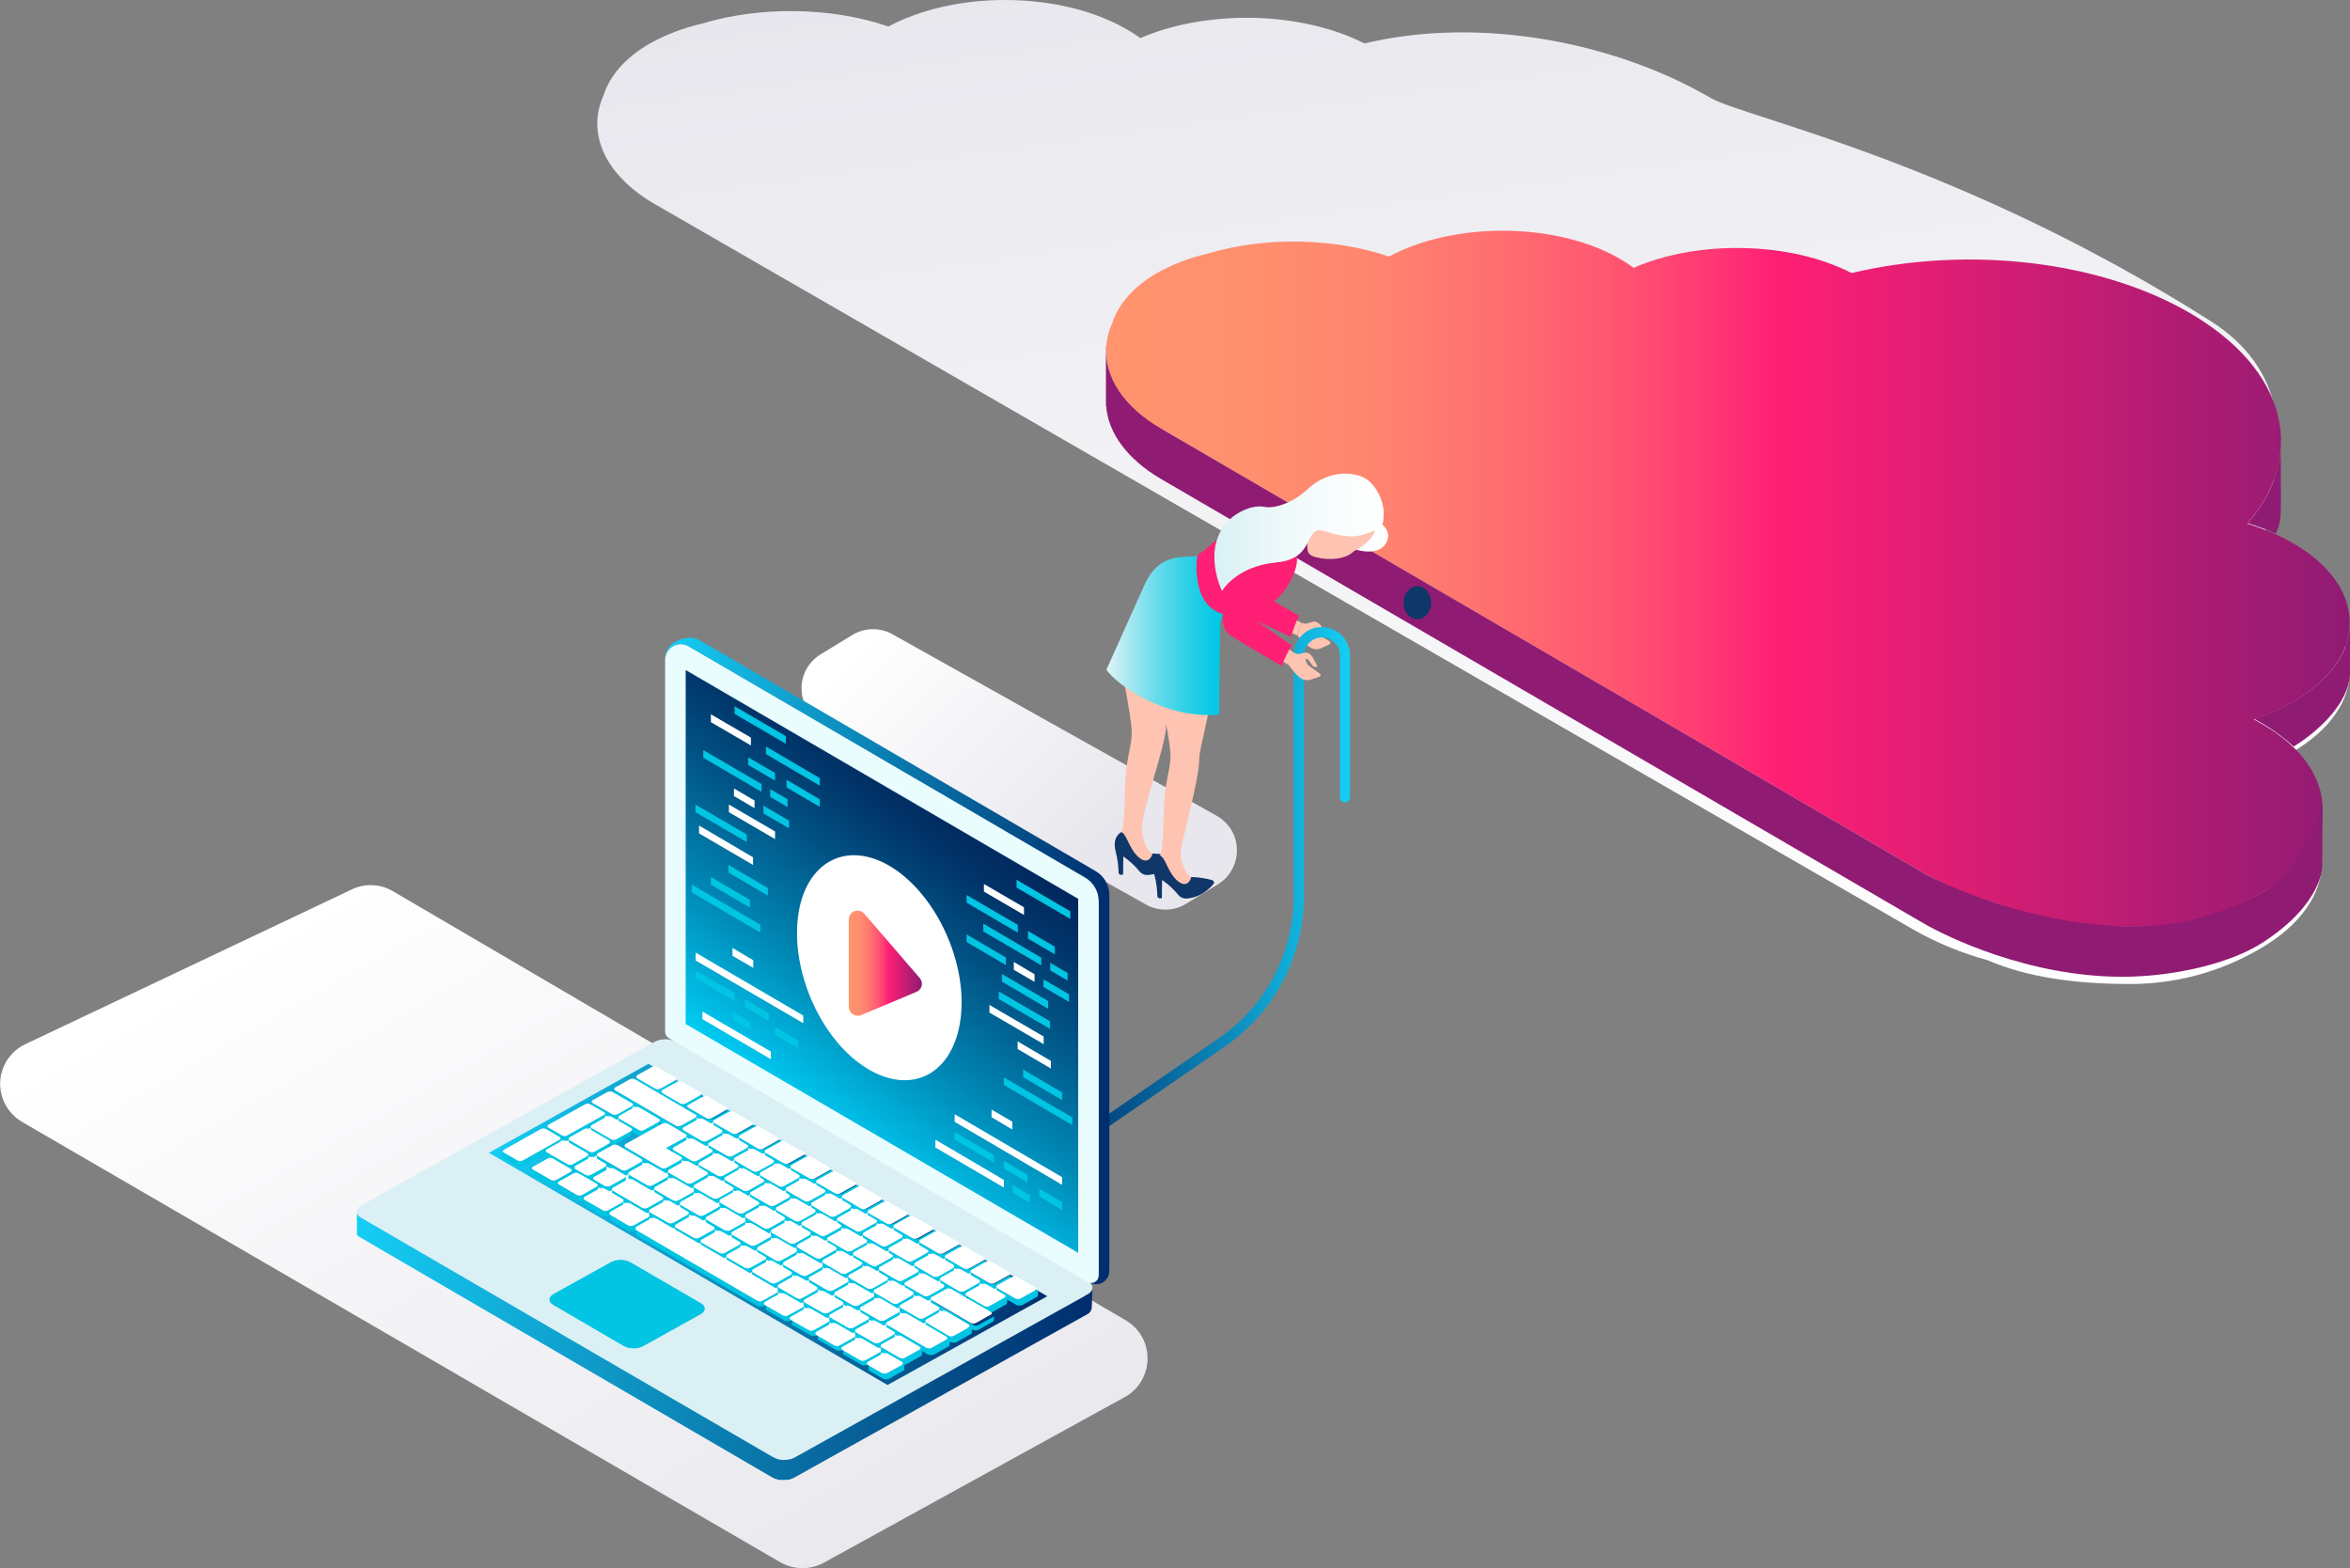 <?xml version="1.0" encoding="UTF-8"?> <!-- Generator: Adobe Illustrator 23.0.4, SVG Export Plug-In . SVG Version: 6.00 Build 0) --> <svg xmlns="http://www.w3.org/2000/svg" xmlns:xlink="http://www.w3.org/1999/xlink" id="Layer_1" x="0px" y="0px" viewBox="0 0 1109.4 740.3" style="enable-background:new 0 0 1109.4 740.3;" xml:space="preserve"><rect x="0" y="0" width="1109.4" height="740.3" fill="#808080" stroke="none"/> <style type="text/css"> .st0{fill:url(#SVGID_1_);} .st1{fill:url(#SVGID_2_);} .st2{fill:url(#SVGID_3_);} .st3{fill:#901B73;} .st4{fill:#103769;} .st5{fill:url(#SVGID_4_);} .st6{fill:#FFC4B1;} .st7{fill:#FF1F74;} .st8{fill:url(#SVGID_5_);} .st9{fill:url(#SVGID_6_);} .st10{fill:url(#SVGID_7_);} .st11{fill:#01C5E2;} .st12{fill:#DAF0F5;} .st13{fill:url(#SVGID_8_);} .st14{fill:url(#SVGID_9_);} .st15{fill:#FFFFFF;} .st16{fill:#E9FDFF;} .st17{fill:url(#SVGID_10_);} .st18{fill:url(#SVGID_11_);} .st19{fill-rule:evenodd;clip-rule:evenodd;fill:#FFFFFF;} .st20{fill-rule:evenodd;clip-rule:evenodd;fill:#01C5E2;} .st21{fill:url(#SVGID_12_);} </style> <title>easy-access</title> <linearGradient id="SVGID_1_" gradientUnits="userSpaceOnUse" x1="664.078" y1="20.83" x2="739.994" y2="561.035" gradientTransform="matrix(1 0 0 1 0 -58)"> <stop offset="0" style="stop-color:#E8E7ED"></stop> <stop offset="1" style="stop-color:#FFFFFF"></stop> </linearGradient> <path class="st0" d="M902.9,438.6L308.7,96.1c-22.9-13.4-32-33-23.7-51.3c3-9.3,10.4-17.6,21.3-24c7.8-4.4,16.2-7.6,24.9-9.6 c27.7-8.4,61.4-7.9,88.2,1.3C434.7,4.4,454.3-0.1,475,0c21.5,0.1,41.7,5,57,13.9c2.2,1.3,4.3,2.6,6.3,4.1 c15.2-6.6,33.9-9.9,52.9-9.6c19.5,0.4,38.2,4.6,52.9,12.1c56.6-13.4,120.1,0.4,163.4,25.7c15.7,9.2,117.2,29.8,236.3,105.5 c35.9,22.8,31.9,55.8,30.7,64.7c-2.4,18.2-1,36.3-14.9,52.3c7.9,2.3,15.4,5.6,22.5,9.7c36.3,21.1,36.3,55.5,0,76.7 c-6.2,3.5-12.6,6.4-19.4,8.7c1.5,0.8,3,1.6,4.5,2.4c38.6,22.5,38.6,59,0,81.5c-19.1,11.3-41,17.1-63.2,16.8 c-23.5-0.1-46.8-3-65.6-11.2C926,449.9,914,445,902.9,438.6z"></path> <linearGradient id="SVGID_2_" gradientUnits="userSpaceOnUse" x1="-378.472" y1="470.117" x2="-575.902" y2="812.087" gradientTransform="matrix(-1 0 0 1 -202.41 -58)"> <stop offset="0" style="stop-color:#FFFFFF"></stop> <stop offset="0.48" style="stop-color:#F3F2F5"></stop> <stop offset="1" style="stop-color:#EAE9EE"></stop> </linearGradient> <path class="st1" d="M185.3,420.6l346.2,202.7c9.9,5.8,13.2,18.5,7.4,28.5c-1.9,3.2-4.6,5.9-7.9,7.7l-142.1,78.2 c-6.4,3.5-14.2,3.4-20.5-0.2l-358-207.9c-9.9-5.8-13.3-18.5-7.5-28.4c2.1-3.6,5.3-6.5,9.1-8.3l154-73 C172.1,416.9,179.4,417.2,185.3,420.6z"></path> <linearGradient id="SVGID_3_" gradientUnits="userSpaceOnUse" x1="522.14" y1="331.206" x2="1109.275" y2="331.206" gradientTransform="matrix(1 0 0 1 0 -58)"> <stop offset="0" style="stop-color:#FF946E"></stop> <stop offset="0.11" style="stop-color:#FF906E"></stop> <stop offset="0.21" style="stop-color:#FF856F"></stop> <stop offset="0.3" style="stop-color:#FF7270"></stop> <stop offset="0.4" style="stop-color:#FF5871"></stop> <stop offset="0.49" style="stop-color:#FF3673"></stop> <stop offset="0.54" style="stop-color:#FF1F74"></stop> <stop offset="1" style="stop-color:#8F1B73"></stop> </linearGradient> <path class="st2" d="M908.5,412.3L558,208.1c-1.6-0.9-3.3-2-5.2-3.2c-1.8-0.9-3.3-1.7-4.7-2.5c-22.3-13-31.1-32.1-23-49.9 c2.9-9.1,10.1-17.1,20.7-23.4c7.6-4.3,15.7-7.4,24.1-9.3c27-8.2,59.7-7.6,85.8,1.3c14.8-7.9,33.8-12.2,54-12.2 c20.9,0.1,40.6,4.8,55.4,13.5c2.1,1.2,4.2,2.6,6.1,4c14.8-6.4,33-9.7,51.5-9.3c19,0.3,37.2,4.5,51.4,11.8 c55-13.1,117.5-5.7,159.6,18.8c22.8,13.3,37.2,30.1,41.7,48.6c4.2,17.4-0.9,35.3-14.5,50.9c7.6,2.3,15,5.4,21.9,9.4 c35.3,20.6,35.3,54,0,74.6c-6,3.4-12.3,6.3-18.8,8.4c1.5,0.8,2.9,1.5,4.3,2.4c37.5,21.9,37.5,57.4,0,79.2 c-18.6,11-39.8,16.6-61.4,16.3c-22.9-0.1-45.5-3-63.8-10.9C931.1,423.3,919.4,418.5,908.5,412.3z"></path> <path class="st3" d="M1068.5,421c-18.7,10.7-39.9,16.3-61.5,16.3c-45.8,0-88.2-19.1-98.5-25l-360.4-210 c-17.7-10.3-26.8-24.4-25.9-38.7h-0.1v28.1l0.1-0.1c0.9,12.8,10,25.2,25.9,34.5l360.4,210c10.2,5.9,48.9,25,93.4,25 c23.2,0,50.6-5.9,66.5-16.3c28.4-18.5,27.9-35.9,27.9-35.9l0.2-29.6C1096.5,379.3,1088.1,409.6,1068.5,421z"></path> <path class="st3" d="M1076.7,213.1c-1.2,11.8-6.5,23.4-15.6,33.9c4.5,1.3,8.9,3,13.2,4.9c2.1-4,2.5-7.7,2.5-14.9L1076.7,213.1 L1076.7,213.1z"></path> <path class="st3" d="M1109.4,292.9c0,0.3,0,0.5,0,0.8V292.9L1109.4,292.9z"></path> <path class="st3" d="M1083,331c-6,3.4-12.3,6.3-18.8,8.4c1.5,0.8,2.9,1.5,4.3,2.4c5.1,3,9.9,6.6,14.3,10.6c0,0,26.7-15.5,26.7-35.8 v-22.9C1109.4,307.2,1100.6,320.7,1083,331z"></path> <ellipse class="st4" cx="669.1" cy="284.5" rx="6.5" ry="7.8"></ellipse> <linearGradient id="SVGID_4_" gradientUnits="userSpaceOnUse" x1="514.523" y1="455.816" x2="415.863" y2="353.516" gradientTransform="matrix(1 0 0 1 0 -58)"> <stop offset="0" style="stop-color:#E8E7ED"></stop> <stop offset="1" style="stop-color:#FFFFFF"></stop> </linearGradient> <path class="st5" d="M574.2,385l-152.9-85.6c-5.9-3.3-13.2-3.2-19,0.4l-14.9,9.1c-8.9,5.4-11.7,17-6.2,25.9c1.7,2.8,4,5,6.9,6.6 L541,427c5.9,3.3,13.2,3.2,19-0.4l14.9-9.1c8.9-5.4,11.7-17,6.3-25.9C579.4,388.9,577.1,386.6,574.2,385z"></path> <path class="st6" d="M590.7,280.4c-0.1-0.2,0-0.5,0.1-0.7l0.1-0.1c0.1-0.1,7.6-11.3,12.1-20.1c3.8-7.4,3.5-9,3.4-9.3 c-0.5-1-2-3.3-4.1-3.5c-1.6-0.2-3.3,0.9-5,3.2c-4,5.3-7.6,10.9-10.8,16.8c-5.5,10.7-5.8,17.4-0.9,20c4.8,2.5,22.6,11.5,26.8,13.3 l2-6l-23.2-13C590.9,280.9,590.8,280.7,590.7,280.4z"></path> <path class="st7" d="M605.3,260.7c4.1-7.8,4-10.2,3.5-11.5c-0.8-1.8-3.1-4.7-6.1-5c-2.6-0.3-5,1.1-7.3,4.2 c-4.1,5.4-7.8,11.2-11,17.1c-6.3,12.2-6.3,20,0.2,23.4c4.5,2.3,19.2,9.2,24.9,11.8c0.9-3.5,2.2-6.8,3.8-10l-19.2-11 C596.1,276.4,601.6,267.8,605.3,260.7z"></path> <path class="st6" d="M627,302.3c-1.8-0.9-3.6-1.9-5.2-3.1c-0.8-0.7-1.3-1.7-1.5-2.7c0.5-0.5,1.3,0,1.3,0s2.1,2.3,2.2,2.5 c0.6,0.8,1.7,1,2.5,0.4l-2.8-4.2c-0.6-0.8-1.5-1.4-2.4-1.7c-1.5-0.4-3.3,1-4.9,0.9c-0.6-0.1-1.2-0.2-1.8-0.4l-1.9,6 c0.4,0.5,5.1,6.1,8,6.4s3.1-0.6,6.1-1.7S627,302.3,627,302.3z"></path> <linearGradient id="SVGID_5_" gradientUnits="userSpaceOnUse" x1="478.248" y1="486.332" x2="637.3" y2="486.332" gradientTransform="matrix(1 0 0 1 0 -58)"> <stop offset="0.14" style="stop-color:#002D6D"></stop> <stop offset="1" style="stop-color:#15CEF4"></stop> </linearGradient> <path class="st8" d="M629.2,297.1c-4.9-2.1-10.5-1.1-14.3,2.5c-2.6,2.5-4.2,6-4.2,9.6V423c0,26.8-13.2,51.9-35.3,67.1l-96.1,66.1 c-1.1,0.7-1.4,2.3-0.6,3.4c0.7,1.1,2.3,1.4,3.4,0.6l96.1-66.1c23.4-16.1,37.4-42.7,37.4-71.1V309.3c0-2.3,1-4.5,2.7-6.1 c3.4-3.2,8.7-3,11.9,0.3c1.5,1.6,2.3,3.6,2.3,5.8v67.1c0,1.3,1.1,2.4,2.4,2.4c1.3,0,2.4-1.1,2.4-2.4l0,0v-67.1 C637.3,304,634.1,299.2,629.2,297.1z"></path> <path class="st6" d="M528.3,310.3c0,0,6,28.1,6,35.8c0,5.8-2.9,12.5-3.2,25.6s-0.4,20.2-2.8,22.9c0,0,3.2,3.4,6.1,6.6 c2,2.3,3.9,8.2,7.3,5.4c1-0.8,3.5-3.2,2.3-3.7c-2.6-1.2-4.5-6.7-4.9-10.4c-1-8.1,11.6-41,11.4-50.1c0-2.2,3.4-22.7,2.6-24.3 C549.8,311.4,531.8,308.9,528.3,310.3z"></path> <path class="st4" d="M554.1,404.4c-3.3-0.9-6.6-1.4-10-1.5c0,0-1.4,6-6.4,1.9c-4.7-3.9-5.6-10.8-8.3-12c0,0-4.6,2-2.7,9.2 c0.9,3.4,1.3,6.8,1.4,10.3c0.5,0.7,1.4,0.9,2.1,0.5l0.1-8.5c2.9,2,5.5,4.4,7.7,7.1c1.1,1.3,2.8,1.9,4.5,1.6 c7.5-0.7,12.1-6.8,12.3-7.1c0.2-0.5,0-1-0.5-1.2C554.3,404.5,554.2,404.4,554.1,404.4z"></path> <path class="st6" d="M547.8,329.2c0,0,4.8,20.2,4.8,28c0,5.8-2.9,12.5-3.2,25.6s-0.5,20.2-2.8,22.9c0,0,3.2,3.4,6.1,6.6 c2,2.3,3.9,8.2,7.3,5.4c1-0.8,3.5-3.2,2.3-3.7c-2.6-1.2-4.5-6.7-4.9-10.4c-0.5-4.7,9-34.9,8.8-46.6c0-2.2,6-26.2,5.2-27.8 C568,322.5,551.2,327.9,547.8,329.2z"></path> <path class="st4" d="M572.4,415.5c-3.3-0.9-6.6-1.4-10-1.5c0,0-1.4,6-6.4,1.9c-4.7-3.9-5.6-10.8-8.3-12c0,0-4.6,2-2.7,9.2 c0.9,3.4,1.3,6.8,1.4,10.3c0.5,0.7,1.4,0.9,2.1,0.5l0.1-8.5c2.9,2,5.5,4.4,7.7,7.1c1.1,1.3,2.8,1.9,4.5,1.6 c7.5-0.7,12.1-6.8,12.3-7.1c0.2-0.5-0.1-1.1-0.6-1.3C572.5,415.5,572.5,415.5,572.4,415.5z"></path> <path class="st7" d="M610.9,245.4c-0.9-2.3-2.8-4.1-5.1-5c-14.7-4.6-32.1,16.7-40.6,21.7c0,0-3.6,23.2,11.9,27.7l15.5-6.9 c2.4,2.2,6,2.5,8.8,0.8c5.1-3,11-13.8,10.9-19.4c-0.2-8.3,0.1-13.6,0.1-13.6C612.2,248.9,611.7,247.1,610.9,245.4z"></path> <path class="st6" d="M588.5,292.4c0-0.2,0-0.5,0.2-0.7l0.1-0.1c0.1-0.1,8.6-10.5,14-18.8c4.5-7,4.3-8.7,4.2-8.9 c-0.3-1.1-1.7-3.4-3.7-3.9c-1.6-0.3-3.3,0.6-5.2,2.7c-4.5,4.9-8.6,10.2-12.3,15.7c-6.5,10.1-7.5,16.8-2.8,19.8s21.4,13.5,25.5,15.8 l2.5-5.8l-21.9-15.1C588.7,293,588.5,292.7,588.5,292.4z"></path> <path class="st7" d="M604.8,274.2c4.8-7.4,5-9.8,4.5-11.1c-0.6-1.9-2.6-5-5.6-5.6c-2.5-0.5-5.1,0.6-7.7,3.5c-4.6,5-8.8,10.4-12.6,16 c-7.4,11.5-8.1,19.4-2,23.3c4.2,2.7,18.2,10.9,23.7,14.1c1.2-3.4,2.8-6.6,4.7-9.7L591.7,292C594.2,288.9,600.5,280.9,604.8,274.2z"></path> <path class="st6" d="M627.8,235.2c-0.1,0-0.1,0.1-0.2,0.1l0,0l-6.5,3.8c-4.9,2.9-4.4,20.3-3.5,21.7c0.5,0.8,1.2,1.3,2,1.7 c5.6,2.1,14.3,2,18.6-1.5c2.5-2.1,4.8-2.7,6.6-4.2c5.3-4.4,5.1-10.8,1.5-16.8C642.6,233.6,634.3,231.4,627.8,235.2z"></path> <linearGradient id="SVGID_6_" gradientUnits="userSpaceOnUse" x1="522.3" y1="357.836" x2="577.1" y2="357.836" gradientTransform="matrix(1 0 0 1 0 -58)"> <stop offset="0" style="stop-color:#E2F4F7"></stop> <stop offset="9.000000e-02" style="stop-color:#C6EEF4"></stop> <stop offset="0.34" style="stop-color:#80E0EE"></stop> <stop offset="0.56" style="stop-color:#4AD6E9"></stop> <stop offset="0.76" style="stop-color:#22CEE6"></stop> <stop offset="0.91" style="stop-color:#0AC9E4"></stop> <stop offset="1" style="stop-color:#01C7E3"></stop> </linearGradient> <path class="st9" d="M577.1,289.8c-15.4-4.5-12-27.5-11.9-27.7l0,0c-3.8,2.2-17.2-3.2-24.9,14l-18,40.1c5.3,7.2,26.9,23.2,53.2,21.2 l0.5-43.2C576.7,291.4,577.1,289.8,577.1,289.8z"></path> <linearGradient id="SVGID_7_" gradientUnits="userSpaceOnUse" x1="573.287" y1="309.297" x2="655.344" y2="309.297" gradientTransform="matrix(1 0 0 1 0 -58)"> <stop offset="0" style="stop-color:#D8F1F5"></stop> <stop offset="0.29" style="stop-color:#E9F7F9"></stop> <stop offset="0.69" style="stop-color:#F9FDFD"></stop> <stop offset="1" style="stop-color:#FFFFFF"></stop> </linearGradient> <path class="st10" d="M652.5,247.5c0,0,0.8-0.5,0.7-6c-0.1-4.4-3.5-14.5-11.4-16.9s-17.1-0.6-24.6,6.4s-16.2,9.1-20.1,8.3 c-6.4-1.3-13.3,3-15.9,5.3c-14.8,13.2-4.3,34.4-4.3,34.4s6.5-11.7,25.7-13.5c13.4-1.3,13.7-8.9,17-13.4s7.1,0.7,18.1,1.1 c4.9,0.2,11.2-2.8,11.2-2.8s-0.4,4.6-8.7,9.1c0,0,12.8,4,15-5.4C656.1,250.4,652.5,247.5,652.5,247.5z"></path> <path class="st6" d="M622.6,317.6c-1.7-1.1-3.4-2.3-5-3.6c-0.7-0.8-1.2-1.8-1.3-2.8c0.5-0.4,1.2,0.1,1.2,0.1s1.8,2.5,2,2.7 c0.5,0.8,1.6,1.1,2.5,0.6l-2.4-4.5c-0.5-0.8-1.3-1.5-2.2-1.9c-1.4-0.5-3.3,0.7-5,0.5c-0.6-0.2-1.2-0.4-1.7-0.6l-2.4,5.7 c0.4,0.5,4.5,6.6,7.4,7.1s3.2-0.3,6.2-1.1S622.6,317.6,622.6,317.6z"></path> <path class="st11" d="M331,615.2l-33.4-19.4c-2.9-1.5-6.4-1.5-9.3,0l-27,15c-2.6,1.5-2.7,3.8-0.2,5.3l33.4,19.4 c2.9,1.5,6.4,1.5,9.3,0l27-15C333.4,619,333.5,616.6,331,615.2z"></path> <path class="st12" d="M513.8,605.1L319.3,491.8c-3.2-1.6-7-1.6-10.3,0l-138.3,77.1c-2.9,1.6-3,4.2-0.3,5.8L364.8,688 c3.2,1.6,7,1.6,10.3,0l138.4-77C516.4,609.3,516.5,606.7,513.8,605.1z M330.7,620.5l-27,15c-2.9,1.5-6.4,1.5-9.3,0L261.1,616 c-2.5-1.5-2.4-3.8,0.2-5.3l27-15c2.9-1.5,6.4-1.5,9.3,0l33.4,19.4C333.5,616.6,333.4,619,330.7,620.5z M415.8,652L234.9,546.6 l72.4-40.4l180.9,105.4L415.8,652z"></path> <linearGradient id="SVGID_8_" gradientUnits="userSpaceOnUse" x1="168.5" y1="693.65" x2="515.7" y2="693.65" gradientTransform="matrix(1 0 0 1 0 -58)"> <stop offset="0" style="stop-color:#15CEF4"></stop> <stop offset="1" style="stop-color:#002D6D"></stop> </linearGradient> <path class="st13" d="M513.5,611l-138.3,77c-0.4,0.2-0.7,0.4-1.1,0.5c-0.1,0-0.1,0-0.2,0.1c-0.3,0.1-0.7,0.2-1,0.3h-0.2 c-0.4,0.1-0.8,0.2-1.2,0.2h-0.2c-0.4,0-0.8,0.1-1.2,0.1h-0.2c-0.4,0-0.8,0-1.2-0.1h-0.2c-0.3,0-0.6-0.1-0.9-0.2l-0.7-0.2l-0.5-0.2 c-0.5-0.2-1-0.4-1.4-0.6L170.4,574.8c-0.2-0.1-0.3-0.2-0.4-0.3c-0.2-0.1-0.4-0.2-0.5-0.4c-0.2-0.2-0.4-0.4-0.6-0.6l-0.1-0.1 c-0.1-0.2-0.2-0.4-0.3-0.7v10.1c0.3,0.4,0.6,0.7,1,1c0.1,0.1,0.3,0.2,0.4,0.3h0.1l194.5,113.3c0.5,0.2,0.9,0.5,1.4,0.6l0.1,0.1 c0.1,0,0.3,0.1,0.4,0.1l0.7,0.2l0.2,0.1c0.2,0,0.4,0.1,0.6,0.1h0.2l0,0h0.8h0.8h0.7h0.3h0.2h0.3c0.2,0,0.5-0.1,0.7-0.1 c0.1,0,0.1,0,0.2,0h0.2c0.1,0,0.2,0,0.4-0.1s0.5-0.1,0.7-0.2l0.2-0.1h0.1c0.4-0.1,0.7-0.3,1.1-0.5l138.3-77.1c1.2-0.5,2.1-1.7,2.3-3 l0.3-9.4C515.6,609.4,514.7,610.5,513.5,611z"></path> <linearGradient id="SVGID_9_" gradientUnits="userSpaceOnUse" x1="230.8" y1="636" x2="494.4" y2="636" gradientTransform="matrix(1 0 0 1 0 -58)"> <stop offset="0" style="stop-color:#15CEF4"></stop> <stop offset="1" style="stop-color:#002D6D"></stop> </linearGradient> <polygon class="st14" points="230.8,544.2 419,653.8 494.4,611.9 306.1,502.2 "></polygon> <path class="st11" d="M488.6,609.1l-6.8,3.8c-0.2,0.1-0.4,0.2-0.6,0.2l0,0c-0.2,0.1-0.4,0.1-0.6,0.1l0,0c-0.2,0-0.4,0-0.6-0.1h-0.1 c-0.2,0-0.4-0.1-0.6-0.2l-8.5-4.9c-0.1-0.1-0.2-0.2-0.3-0.3l6-3.3c0.3-0.1,0.5-0.4,0.6-0.7l0.1-2.3c0,0.3-0.3,0.6-0.5,0.7l-6.8,3.8 c-0.2,0.1-0.4,0.2-0.6,0.2l0,0c-0.2,0-0.4,0.1-0.7,0.1l0,0c-0.2,0-0.4,0-0.6-0.1h-0.1c-0.2,0-0.4-0.1-0.5-0.2l-8.5-4.9 c-0.1-0.1-0.2-0.2-0.3-0.3l6-3.3c0.3-0.1,0.5-0.4,0.5-0.7l0.1-2.4c0,0.3-0.2,0.6-0.5,0.7l-6.8,3.8c-0.2,0.1-0.4,0.2-0.6,0.2l0,0 c-0.2,0-0.4,0.1-0.7,0.1l0,0c-0.2,0-0.4,0-0.6-0.1h-0.1c-0.2,0-0.4-0.1-0.5-0.2l-8.5-5c-0.1-0.1-0.2-0.2-0.3-0.3l6-3.3 c0.3-0.1,0.5-0.4,0.5-0.7l0.1-2.3c0,0.3-0.3,0.6-0.5,0.7l-6.8,3.8c-0.2,0.1-0.4,0.2-0.6,0.2l0,0c-0.2,0.1-0.4,0.1-0.7,0.1l0,0 c-0.2,0-0.4,0-0.6,0h-0.1c-0.2,0-0.4-0.1-0.5-0.2l-8.5-4.9c-0.1-0.1-0.2-0.2-0.3-0.3l5.9-3.3c0.3-0.1,0.5-0.4,0.6-0.7l0.1-2.4 c0,0.1-0.1,0.3-0.1,0.4c-0.1,0.1-0.3,0.3-0.4,0.3l-6.8,3.8c-0.2,0.1-0.4,0.2-0.6,0.2l0,0c-0.2,0-0.4,0.1-0.7,0.1l0,0 c-0.2,0-0.4,0-0.6-0.1h-0.1c-0.2-0.1-0.4-0.1-0.5-0.2l-8.5-4.9c-0.1-0.1-0.2-0.2-0.3-0.3l6-3.3c0.3-0.1,0.5-0.4,0.6-0.7l0.1-2.4 c0,0.1,0,0.3-0.1,0.4c-0.1,0.1-0.3,0.2-0.4,0.3l-6.8,3.8c-0.2,0.1-0.4,0.2-0.6,0.2l0,0c-0.2,0-0.4,0.1-0.7,0.1l0,0 c-0.2,0-0.4,0-0.6-0.1H420c-0.2-0.1-0.4-0.1-0.5-0.2l-8.7-5c-0.1-0.1-0.2-0.2-0.3-0.3l5.9-3.3c0.3-0.1,0.5-0.4,0.5-0.7l0.1-2.3 c0,0.3-0.2,0.6-0.5,0.7l-6.9,3.8c-0.2,0.1-0.4,0.2-0.6,0.2l0,0c-0.2,0.1-0.4,0.1-0.7,0.1l0,0c-0.2,0-0.4,0-0.6-0.1h-0.1 c-0.2,0-0.4-0.1-0.6-0.2l-8.5-5c-0.1-0.1-0.2-0.2-0.3-0.3l6-3.3c0.3-0.1,0.5-0.4,0.6-0.7l0.1-2.3c0,0.3-0.3,0.6-0.5,0.7l-6.8,3.8 c-0.2,0.1-0.4,0.2-0.6,0.2l0,0c-0.2,0-0.4,0.1-0.7,0.1l0,0c-0.2,0-0.4,0-0.6-0.1h-0.1c-0.2,0-0.4-0.1-0.5-0.2l-8.5-4.9 c-0.1-0.1-0.2-0.2-0.3-0.3l5.9-3.3c0.3-0.1,0.5-0.4,0.5-0.7l0.1-2.4c0,0.3-0.3,0.6-0.6,0.7l-6.8,3.8c-0.2,0.1-0.4,0.2-0.6,0.2l0,0 c-0.2,0.1-0.4,0.1-0.7,0.1l0,0c-0.2,0-0.4,0-0.6-0.1h-0.1c-0.2,0-0.4-0.1-0.5-0.2l-8.5-4.9c-0.1-0.1-0.2-0.2-0.3-0.3l6-3.3 c0.3-0.1,0.5-0.4,0.6-0.7l0.1-2.3c-0.1,0.3-0.3,0.6-0.5,0.7l-6.8,3.8c-0.2,0.1-0.4,0.2-0.6,0.2l0,0c-0.2,0-0.4,0.1-0.7,0.1l0,0 c-0.2,0-0.4,0-0.6-0.1h-0.1c-0.2,0-0.4-0.1-0.5-0.2l-8.5-5c-0.1-0.1-0.2-0.2-0.3-0.3l5.9-3.3c0.3-0.1,0.5-0.4,0.6-0.7l0.1-2.4 c-0.1,0.3-0.3,0.6-0.6,0.7l-6.8,3.8c-0.2,0.1-0.4,0.2-0.6,0.2l0,0c-0.2,0-0.4,0.1-0.6,0.1l0,0c-0.2,0-0.4,0-0.6-0.1h-0.1 c-0.2-0.1-0.4-0.1-0.5-0.2l-8.5-4.9c-0.1-0.1-0.2-0.2-0.3-0.3l6-3.3c0.3-0.1,0.5-0.4,0.6-0.7l0.1-2.4c0,0.3-0.3,0.6-0.5,0.7l-7,3.7 c-0.2,0.1-0.4,0.2-0.6,0.2l0,0c-0.2,0-0.4,0.1-0.7,0.1l0,0c-0.2,0-0.4,0-0.6,0h-0.1c-0.2-0.1-0.4-0.1-0.5-0.2l-8.5-4.9 c-0.1-0.1-0.3-0.2-0.4-0.3l0,0l0,0l5.9-3.3c0.3-0.1,0.5-0.4,0.5-0.7l0.1-2.3c-0.1,0.3-0.3,0.6-0.5,0.7l-6.8,3.8 c-0.2,0.1-0.4,0.2-0.6,0.2l0,0c-0.2,0-0.4,0.1-0.7,0.1l0,0c-0.2,0-0.4,0-0.6-0.1H334c-0.2,0-0.4-0.1-0.5-0.2l-8.6-5 c-0.1-0.1-0.2-0.2-0.3-0.3l6-3.3c0.3-0.1,0.5-0.4,0.5-0.7l0.1-2.4c0,0.3-0.2,0.6-0.5,0.7l-6.8,3.8c-0.2,0.1-0.4,0.2-0.6,0.2l0,0 c-0.2,0.1-0.4,0.1-0.7,0.1l0,0c-0.2,0-0.4,0-0.6-0.1h-0.1c-0.2,0-0.4-0.1-0.5-0.2l-8.5-4.9c-0.1,0-0.1-0.1-0.1-0.1l6-3.3 c0.3-0.1,0.5-0.4,0.5-0.7l0.1-2.4c-0.1,0.3-0.3,0.6-0.6,0.7l-6.8,3.8c-0.2,0.1-0.4,0.2-0.6,0.2l0,0c-0.2,0-0.4,0.1-0.6,0.1l0,0 c-0.2,0-0.4,0-0.6-0.1H310c-0.2-0.1-0.4-0.1-0.5-0.2l-8.5-5c-0.1-0.1-0.3-0.2-0.4-0.3l0,0c-0.1-0.1-0.1-0.2-0.1-0.4l-0.1,2.4l0,0 v0.1v0.1v0.1c0,0,0,0,0,0.1l0,0l0,0l0.1,0.1c0.1,0.1,0.1,0.1,0.2,0.2l0,0l8.5,4.9c0.1,0.1,0.2,0.1,0.4,0.2c0.1,0,0.1,0,0.2,0h0.1 h0.1c0.1,0,0.1,0,0.2,0h0.2h0.2h0.2h0.2h0.2l0,0l0,0h0.1l0.2-0.1c0.1,0,0.2-0.1,0.3-0.1l0.5-0.2v1.5l0,0v0.1v0.1v0.1v0.1l0,0l0,0 l0.1,0.1c0.1,0.1,0.1,0.1,0.2,0.2l0,0l8.5,5l0.4,0.2h0.2h0.1h0.1c0.1,0,0.2,0,0.2,0h0.7h0.2h0.2l0,0h0.1l0.2-0.1 c0.1,0,0.2-0.1,0.3-0.1l0.7-0.4l-0.1,1.8l0,0v0.1v0.1v0.1c0,0,0,0,0,0.1l0,0l0,0l0.1,0.1c0.1,0.1,0.1,0.1,0.2,0.2l0,0l3.7,2.2 c-0.1,0.1-0.1,0.1-0.2,0.2l-6.8,3.8c-0.2,0.1-0.4,0.2-0.6,0.2l0,0c-0.2,0.1-0.4,0.1-0.7,0.1l0,0c-0.2,0-0.4,0-0.6-0.1h-0.1 c-0.2,0-0.4-0.1-0.5-0.2l-28.6-16.7c-0.1-0.1-0.3-0.2-0.4-0.3l0,0c-0.1-0.1-0.1-0.2-0.1-0.4l-0.1,2.4l0,0v0.1v0.1v0.1c0,0,0,0,0,0.1 l0,0l0,0l0.1,0.1c0.1,0.1,0.1,0.1,0.2,0.2l0,0l8.3,4.8c-0.1,0.1-0.2,0.2-0.3,0.2l-6.6,4c-0.2,0.1-0.4,0.2-0.6,0.2l0,0 c-0.2,0.1-0.4,0.1-0.6,0.1l0,0c-0.2,0-0.4,0-0.6,0h-0.1c-0.2,0-0.4-0.1-0.5-0.2l-9.2-5.3c-0.1-0.1-0.3-0.2-0.4-0.3l0,0 c-0.1-0.1-0.1-0.2-0.1-0.4l-0.1,2.4v0.1v0.1v0.1l0,0l0,0l0,0c0,0.1,0.1,0.1,0.1,0.1c0.1,0.1,0.1,0.1,0.2,0.2l0,0l5.6,3.2 c-0.1,0.1-0.1,0.1-0.2,0.2l-17.3,9.6c-0.2,0.1-0.4,0.2-0.6,0.2l0,0c-0.2,0-0.4,0.1-0.6,0.1l0,0c-0.2,0-0.4,0-0.6-0.1l0,0 c-0.2,0-0.4-0.1-0.6-0.2l-6.4-3.7c-0.1-0.1-0.3-0.2-0.4-0.3l0,0c-0.1-0.1-0.1-0.2-0.1-0.4l-0.1,2.3l0,0v0.1v0.1c0,0,0,0.1,0.1,0.1 c0,0,0,0,0,0.1l0,0l0,0l0.1,0.1c0.1,0.1,0.1,0.1,0.2,0.2l0,0l5.6,3.3c-0.1,0.1-0.2,0.1-0.2,0.2l-17.3,9.7c-0.2,0.1-0.4,0.2-0.6,0.2 l0,0c-0.2,0.1-0.4,0.1-0.6,0.1l0,0c-0.2,0-0.4,0-0.6-0.1h-0.1c-0.2,0-0.4-0.1-0.5-0.2l-6.4-3.7c-0.1-0.1-0.3-0.2-0.4-0.3l0,0 c-0.1-0.1-0.1-0.2-0.1-0.4l-0.1,2.4v0.1v0.1v0.1l0,0l0,0l0,0l0.1,0.1c0.1,0.1,0.1,0.1,0.2,0.2l0,0l6.4,3.7c0.1,0.1,0.2,0.1,0.4,0.2 h0.2h0.1h0.1c0.1,0,0.2,0,0.2,0h0.5c0.1,0,0.1,0,0.2,0c0.1,0,0.1,0,0.2,0h0.1l0,0h0.1c0.1,0,0.2,0,0.2-0.1l0.3-0.1l11-6.1v1.5l0,0 v0.1v0.1v0.1c0,0,0,0,0,0.1l0,0l0,0l0.1,0.1l0.2,0.2l0,0l9.7,5.6c0.1,0.1,0.3,0.1,0.4,0.2h0.1h0.1h0.1c0.1,0,0.1,0,0.2,0 s0.1,0,0.2,0h0.4h0.2h0.2h0.1l0,0h0.1c0.2,0.1,0.3,0.2,0.5,0.1c0.1,0,0.2-0.1,0.3-0.1l0.8-0.4l-0.1,1.9l0,0v0.1v0.1v0.1l0,0l0,0l0,0 l0.1,0.1c0.1,0.1,0.1,0.1,0.2,0.2l0,0l4.8,2.8c0.1,0.1,0.2,0.1,0.4,0.2h0.1h0.1h0.1c0.1,0,0.2,0,0.2,0c0.1,0,0.1,0,0.2,0h0.4 c0.1,0,0.1,0,0.2,0h0.2h0.1h0.1l0.2-0.1c0.1,0,0.2-0.1,0.3-0.1l1.1-0.6l-0.1,2.3l0,0v0.1v0.1v0.1c0,0,0,0,0,0.1l0,0l0,0l0.1,0.1 c0.1,0.1,0.2,0.1,0.2,0.2l0,0l1.5,0.9c-0.1,0.1-0.1,0.1-0.2,0.2l-6.8,3.8c-0.2,0.1-0.4,0.2-0.6,0.2l0,0c-0.2,0.1-0.4,0.1-0.7,0.1 l0,0c-0.2,0-0.4,0-0.6-0.1h-0.1c-0.2,0-0.4-0.1-0.5-0.2l-8.5-5c-0.1-0.1-0.2-0.2-0.3-0.3l6-3.3c0.3-0.1,0.5-0.4,0.6-0.7l0.1-2.4 c-0.1,0.3-0.3,0.6-0.5,0.7l-6.6,4.1c-0.2,0.1-0.4,0.2-0.6,0.2l0,0c-0.2,0-0.4,0.1-0.6,0.1l0,0c-0.2,0-0.4,0-0.6-0.1h-0.1 c-0.2-0.1-0.4-0.1-0.5-0.2l-8.5-4.9c-0.1-0.1-0.3-0.2-0.4-0.3l0,0c-0.1-0.1-0.1-0.2-0.1-0.4l-0.1,2.4v0.1v0.1l0.1,0.1l0,0l0,0l0,0 l0.1,0.1c0.1,0.1,0.1,0.1,0.2,0.2l0,0l8.5,4.9c0.1,0.1,0.2,0.1,0.4,0.2h0.1h0.1h0.1c0.1,0,0.1,0,0.2,0h0.2h0.2c0.1,0,0.1,0,0.2,0 h0.2h0.2h0.1h0.1l0.2-0.1c0.1,0,0.2-0.1,0.3-0.1l0.7-0.4v1.8v0.1v0.1v0.1v0.1l0,0l0,0l0.1,0.1c0.1,0.1,0.1,0.1,0.2,0.2l0,0l8.5,4.9 c0.1,0.1,0.3,0.1,0.4,0.2h0.2h0.1h0.1h0.2h0.5c0.1,0,0.1,0,0.2,0h0.2h0.1l0,0h0.1c0.1,0,0.2,0,0.2-0.1c0.1,0,0.2-0.1,0.3-0.1 l0.8-0.5l-0.1,2v0.1v0.1v0.1c0,0,0,0,0,0.1l0,0l0,0l0.1,0.1c0.1,0.1,0.1,0.1,0.2,0.2l0,0l8.5,5c0.1,0.1,0.2,0.1,0.4,0.2 c0.1,0,0.1,0,0.2,0h0.1h0.1h0.2h0.6c0.1,0,0.1,0,0.2,0s0.1,0,0.2,0h0.1l0,0h0.1c0.1,0,0.2,0,0.2-0.1c0.1,0,0.2-0.1,0.3-0.1l0.7-0.4 l-0.1,1.8l0,0v0.1v0.1v0.1l0,0l0,0l0,0l0.1,0.1c0.1,0.1,0.1,0.1,0.2,0.2l0,0l8.5,5c0.1,0.1,0.2,0.1,0.4,0.2h0.2h0.1h0.1 c0.1,0,0.2,0,0.3,0c0.1,0,0.1,0,0.2,0h0.2c0.1,0,0.1,0,0.2,0h0.2h0.2h0.1l0,0h0.1l0.2-0.1c0.1,0,0.2-0.1,0.3-0.1l0.7-0.4v1.8v0.1 v0.1v0.1c0,0,0,0,0,0.1l0,0l0,0l0.1,0.1c0.1,0.1,0.1,0.1,0.2,0.2l0,0l57.1,33.3c0.1,0.1,0.2,0.1,0.4,0.2h0.2c0,0,0,0,0.1,0h0.7h0.3 c0.1,0,0.1,0,0.2,0h0.2c0.1,0,0.1,0,0.2,0s0.1,0,0.2,0s0.1,0,0.2,0h0.1h0.1l0.2-0.1c0.1,0,0.2-0.1,0.3-0.1l0.7-0.4l-0.1,1.8v0.1v0.1 v0.1l0,0l0,0l0,0l0.1,0.1c0.1,0.1,0.1,0.1,0.2,0.2l0,0l8.5,4.9c0.1,0.1,0.3,0.1,0.4,0.2h0.2h0.1h0.1c0.1,0,0.1,0,0.2,0h0.8 c0.1,0,0.1,0,0.2,0h0.2c0,0,0,0,0.1,0l0,0h0.1l0.2-0.1l0.3-0.1l0.7-0.4l-0.1,1.8l0,0v0.1v0.1v0.1c0,0,0,0,0,0.1l0,0l0,0l0.1,0.1 c0.1,0.1,0.1,0.1,0.2,0.2l0,0l8.5,4.9c0.1,0.1,0.3,0.1,0.4,0.2h0.1h0.1h0.1h0.2c0.1,0,0.1,0,0.2,0h0.4c0.1,0,0.1,0,0.2,0h0.2 c0.1,0,0.1,0,0.2,0h0.1l0,0h0.1c0.1,0,0.1,0,0.2-0.1l0.3-0.1l0.7-0.4l-0.1,1.8l0,0v0.1v0.1v0.1v0.1l0,0l0,0l0.1,0.1 c0.1,0.1,0.2,0.1,0.2,0.2l0,0l8.5,4.9c0.1,0.1,0.2,0.1,0.4,0.2h0.1h0.1h0.1h0.2h0.6h0.2h0.2l0,0l0,0h0.1l0.2-0.1l0.3-0.1l0.7-0.4 l-0.1,1.8v0.1v0.1v0.1l0,0l0,0l0,0l0.1,0.1c0.1,0.1,0.1,0.1,0.2,0.2l0,0l8.5,4.9c0.1,0.1,0.2,0.1,0.4,0.2c0.1,0,0.1,0,0.2,0h0.1 c0,0,0,0,0.1,0h0.3c0.1,0,0.1,0,0.2,0h0.4h0.2c0.1,0,0.1,0,0.2,0l0,0l0,0h0.1c0.1,0,0.2,0,0.2-0.1l0.3-0.1l0.7-0.4l-0.1,1.8v0.9v0.1 v0.1l0,0l0,0l0,0l0.1,0.1c0.1,0.1,0.1,0.1,0.2,0.2l0,0l6.6,3.8c0.1,0.1,0.3,0.1,0.4,0.2h0.1h0.1h0.1h0.3c0.1,0,0.1,0,0.2,0h0.4h0.2 h0.2h0.1l0,0h0.1l0.2-0.1c0.1,0,0.2-0.1,0.2-0.1l6.8-3.8c0.3-0.1,0.5-0.4,0.5-0.7l0.1-2.2h0.1h0.2h0.1h0.1l0.2-0.1l0.2-0.1l6.8-3.8 c0.3-0.1,0.5-0.4,0.6-0.7l0.1-1.7l2.6,1.6c0.1,0.1,0.2,0.1,0.4,0.2c0.1,0,0.1,0,0.2,0h0.1h0.1h0.2h1.2h0.2h0.1h0.1l0.2-0.1l0.2-0.1 l6.8-3.8c0.3-0.1,0.5-0.4,0.5-0.7l0.1-1.6l0.5,0.3c0.1,0.1,0.2,0.1,0.4,0.2c0.1,0,0.1,0,0.2,0h0.1h0.1h0.3h0.7c0.1,0,0.1,0,0.2,0 h0.1h0.1c0.1,0,0.2,0,0.2-0.1l0.2-0.1l6.8-3.8c0.3-0.1,0.5-0.4,0.5-0.7l0.1-1.6l0.5,0.3c0.1,0.1,0.2,0.1,0.4,0.2h0.1h0.1h0.1 c0.1,0,0.2,0,0.2,0h0.6h0.2c0.1,0,0.1,0,0.2,0l0,0l0,0h0.1l0.2-0.1c0.1,0,0.2-0.1,0.2-0.1l6.8-3.8c0.3-0.1,0.5-0.4,0.6-0.7l0.1-2.3 c-0.1,0.3-0.3,0.6-0.5,0.7l-6.8,3.8c-0.2,0.1-0.4,0.2-0.6,0.2l0,0c-0.2,0.1-0.4,0.1-0.7,0.1l0,0c-0.2,0-0.4,0-0.6-0.1H460 c-0.2,0-0.4-0.1-0.5-0.2L441,614.7c-0.1-0.1-0.3-0.2-0.4-0.3l0,0v-0.1l5.9-3.3c0.3-0.1,0.5-0.4,0.5-0.7l0.1-1.6l6.8,4 c0.1,0.1,0.2,0.1,0.4,0.2h0.2h0.1h0.1h0.2h0.3c0,0,0,0,0.1,0h0.3h0.2l0,0l0,0h0.1l0.2-0.1c0.1,0,0.2-0.1,0.2-0.1l0.7-0.4l-0.1,1.8 v0.1v0.1v0.1l0,0l0,0l0,0l0.1,0.1c0.1,0.1,0.1,0.1,0.2,0.2l0,0l8.5,4.9l0.4,0.2h0.1h0.1h0.1c0.1,0,0.2,0,0.2,0h0.6h0.2 c0.1,0,0.1,0,0.2,0l0,0l0,0h0.1l0.2-0.1c0.1,0,0.2-0.1,0.2-0.1l0.2-0.1l6.6-3.7c0.3-0.1,0.5-0.4,0.5-0.7l0.1-1.6l4.5,2.6 c0.1,0.1,0.3,0.1,0.4,0.2h0.1h0.1h0.1c0.1,0,0.2,0,0.2,0c0.1,0,0.1,0,0.2,0h0.4h0.2c0.1,0,0.1,0,0.2,0h0.1h0.1l0.2-0.1l0.3-0.1 l6.8-3.8c0.3-0.1,0.5-0.4,0.6-0.7l0.1-2.3C489,608.7,488.8,608.9,488.6,609.1z M323.6,536.9l-9.2,5.1l-0.1,2.3l3.2-1.8l-0.1,2v0.1 v0.1v0.1l0,0l0,0l0,0l0.1,0.1c0.1,0.1,0.1,0.1,0.2,0.2l0,0l3.7,2.1c-0.1,0.1-0.1,0.1-0.2,0.2l-6.8,3.8c-0.2,0.1-0.4,0.2-0.6,0.2l0,0 c-0.2,0.1-0.4,0.1-0.7,0.1l0,0c-0.2,0-0.4,0-0.6-0.1h-0.1c-0.2,0-0.4-0.1-0.6-0.2l-16.8-9.8c-0.1-0.1-0.3-0.2-0.4-0.3l0,0 c-0.1-0.1-0.1-0.2-0.1-0.4l-0.1,2.4l0,0v0.1v0.1v0.1c0,0,0,0,0,0.1l0,0l0,0l0.1,0.1c0.1,0.1,0.1,0.1,0.2,0.2l0,0l7.6,4.5 c-0.1,0-0.1,0.1-0.2,0.2l-6.8,3.8c-0.2,0.1-0.4,0.2-0.6,0.2l0,0c-0.2,0.1-0.4,0.1-0.7,0.1l0,0c-0.2,0-0.4,0-0.6-0.1h-0.1 c-0.2,0-0.4-0.1-0.5-0.2l-11.2-6.5c-0.2-0.1-0.3-0.2-0.4-0.3l0,0c0-0.1-0.1-0.1-0.1-0.2l5.7-3.2c0.3-0.1,0.5-0.4,0.5-0.7l0.1-1.5 l0.4,0.3c0.1,0.1,0.2,0.1,0.4,0.2h0.1h0.1h0.1c0.1,0,0.2,0,0.2,0h0.6h0.2h0.2h0.1h0.1l0.2-0.1c0.1,0,0.2-0.1,0.2-0.1l6.8-3.8 c0.3-0.1,0.5-0.4,0.6-0.7l0.1-1.6l3.1,1.8c0.1,0.1,0.2,0.1,0.4,0.2h0.1h0.1h0.1h0.3h0.8c0.1,0,0.1,0,0.2,0s0.1,0,0.2,0h0.1h0.1 l0.2-0.1c0.1,0,0.2-0.1,0.2-0.1l6.9-3.8c0.3-0.1,0.5-0.4,0.6-0.7v-1.7l7.4,4.3c0.1,0.1,0.3,0.1,0.4,0.2h0.1h0.1h0.1h0.2 c0.1,0,0.1,0,0.2,0h0.4h0.2c0.1,0,0.1,0,0.2,0c0,0,0,0,0.1,0l0,0h0.1c0.1,0,0.1,0,0.2-0.1l0.3-0.1l0.8-0.5l-0.1,1.9l0,0v0.1v0.1 c0,0,0,0.1,0.1,0.1v0.1l0,0l0,0l0.1,0.1l0.2,0.2l0,0l1.2,0.7C323.7,536.6,323.7,536.8,323.6,536.9z"></path> <path class="st15" d="M279.2,534.8c-0.1,0-0.2-0.1-0.2-0.2l-0.1-0.1l0,0l0,0v-0.1v-0.1v-0.1v-0.1l0,0l0.1-1.8l-10.2,5.7 c0.1,0.1,0.2,0.2,0.3,0.3l9.2,5.3c0.2,0.1,0.4,0.2,0.5,0.2h0.1c0.2,0,0.4,0.1,0.6,0.1l0,0c0.2,0,0.4,0,0.6-0.1l0,0 c0.2,0,0.4-0.1,0.6-0.2l6.8-3.8l0.1-0.1L279.2,534.8L279.2,534.8z"></path> <path class="st15" d="M292.3,530.4c-0.1,0-0.2-0.1-0.2-0.2l-0.1-0.1l0,0l0,0V530v-0.1v-0.1v-0.1l0,0v-1.6l-0.5,0.3 c-0.1,0.1-0.2,0.1-0.3,0.1l-0.2,0.1h-0.1h-0.1c-0.1,0-0.1,0-0.2,0h-0.2h-0.5h-0.2h-0.1h-0.1h-0.1c-0.1,0-0.3-0.1-0.4-0.2l-3.3-1.9 l-0.1,1.6c0,0.3-0.3,0.6-0.6,0.7l-6.1,3.2c0.1,0.1,0.2,0.2,0.3,0.3l9.2,5.3c0.2,0.1,0.4,0.2,0.5,0.2h0.1c0.2,0,0.4,0.1,0.6,0.1l0,0 c0.2,0,0.4,0,0.6-0.1l0,0c0.2,0,0.4-0.1,0.6-0.2l6.8-3.8c0.1-0.1,0.2-0.1,0.2-0.2L292.3,530.4L292.3,530.4z"></path> <path class="st15" d="M298.8,523.8c0,0.3-0.3,0.6-0.6,0.7l-6,3.3c0.1,0.1,0.1,0.1,0.2,0.2l9.2,5.3c0.2,0.1,0.4,0.2,0.5,0.2h0.1 c0.2,0,0.4,0.1,0.6,0.1l0,0c0.2,0,0.4,0,0.6-0.1l0,0c0.2,0,0.4-0.1,0.6-0.2l6.8-3.8c0.1-0.1,0.2-0.1,0.3-0.2l-12.4-7.2L298.8,523.8z "></path> <path class="st15" d="M315.2,555.3C315.2,555.2,315.2,555.2,315.2,555.3L315.2,555.3l0.1-1.9l-0.7,0.4l-0.3,0.1l-0.2,0.1H314l0,0 h-0.1h-0.2h-0.2H313h-0.2h-0.1h-0.1h-0.1c-0.1,0-0.3-0.1-0.4-0.2l-8.8-5.1l-0.1,1.6c0,0.3-0.3,0.6-0.6,0.7l-5.9,3.3l0,0l0,0 c0.1,0.1,0.2,0.2,0.4,0.3l8.5,4.9c0.2,0.1,0.4,0.2,0.5,0.2h0.1c0.2,0,0.4,0.1,0.6,0.1l0,0c0.2,0,0.4,0,0.6-0.1l0,0 c0.2,0,0.4-0.1,0.6-0.2l6.8-3.8c0.1-0.1,0.2-0.2,0.3-0.2v-0.1C315.2,555.3,315.2,555.3,315.2,555.3z"></path> <path class="st15" d="M321.3,571.1c-0.1,0-0.2-0.1-0.2-0.2l-0.1-0.1l0,0l0,0v-0.1v-0.1v-0.1v-0.1l0,0l0.1-1.8l-0.7,0.4 c-0.1,0-0.2,0.1-0.3,0.1l-0.2,0.1h-0.1h-0.1h-0.2h-0.7h-0.2h-0.1l0,0h-0.2c-0.1,0-0.3-0.1-0.4-0.2l-4.6-2.7L313,568 c0,0.3-0.3,0.6-0.5,0.7l-5.9,3.3c0.1,0.1,0.2,0.2,0.3,0.3l8.5,4.9c0.2,0.1,0.4,0.2,0.5,0.2h0.1c0.2,0,0.4,0.1,0.6,0.1l0,0 c0.2,0,0.4,0,0.6-0.1l0,0c0.2,0,0.4-0.1,0.6-0.2l6.8-3.8c0.1-0.1,0.2-0.1,0.3-0.2L321.3,571.1L321.3,571.1z"></path> <path class="st15" d="M333.4,578.1c-0.1,0-0.2-0.1-0.2-0.2l-0.1-0.1l0,0l0,0v-0.1v-0.1v-0.1v-0.1l0,0l0.1-1.8l-0.7,0.4 c-0.1,0-0.2,0.1-0.3,0.1l-0.2,0.1h-0.1h-0.1h-0.2h-0.2H331h-0.2h-0.2h-0.1h-0.1h-0.1c-0.1,0-0.3-0.1-0.4-0.2l-4.6-2.7l-0.1,1.7 c0,0.3-0.3,0.6-0.6,0.7l-5.9,3.3c0.1,0.1,0.2,0.2,0.3,0.3l8.5,4.9c0.2,0.1,0.4,0.2,0.5,0.2h0.1c0.2,0,0.4,0.1,0.6,0.1l0,0 c0.2,0,0.4,0,0.7-0.1l0,0c0.2,0,0.4-0.1,0.6-0.2l6.8-3.8c0.1-0.1,0.2-0.1,0.3-0.2L333.4,578.1L333.4,578.1z"></path> <path class="st15" d="M345.6,585.2c-0.1,0-0.1-0.1-0.2-0.2l-0.1-0.1l0,0l0,0l0,0v-0.1v-0.1v-0.1l0,0l0.1-1.8l-0.7,0.4 c-0.1,0-0.2,0.1-0.3,0.1l-0.2,0.1H344l0,0h-0.2h-0.2H343h-0.2h-0.1h-0.1h-0.1c-0.1,0-0.3-0.1-0.4-0.2l-4.6-2.7l-0.1,1.7 c0,0.3-0.3,0.6-0.6,0.7l-5.9,3.3c0.1,0.1,0.2,0.2,0.3,0.3l8.5,4.9c0.2,0.1,0.4,0.2,0.5,0.2h0.1c0.2,0,0.4,0.1,0.6,0.1l0,0 c0.2,0,0.4,0,0.6-0.1l0,0c0.2,0,0.4-0.1,0.6-0.2l6.7-3.9c0.1-0.1,0.2-0.1,0.3-0.2L345.6,585.2L345.6,585.2z"></path> <path class="st15" d="M357.7,592.3l-0.2-0.2l-0.1-0.1l0,0l0,0l0,0v-0.1v-0.1v-0.1l0,0l0.1-1.8l-0.7,0.4l-0.3,0.1l-0.2,0.1h-0.1l0,0 l0,0H356h-0.2h-0.6H355h-0.1h-0.1h-0.2c-0.1,0-0.3-0.1-0.4-0.2l-4.6-2.7l-0.1,1.7c0,0.3-0.3,0.6-0.6,0.7l-6.1,3.2 c0.1,0.1,0.2,0.2,0.3,0.3l8.5,4.9c0.2,0.1,0.4,0.2,0.5,0.2h0.1c0.2,0,0.4,0.1,0.6,0.1l0,0c0.2,0,0.4,0,0.6-0.1l0,0 c0.2,0,0.4-0.1,0.6-0.2l6.8-3.8c0.1-0.1,0.2-0.1,0.3-0.2L357.7,592.3L357.7,592.3z"></path> <path class="st15" d="M369.9,599.4l-0.2-0.2l-0.1-0.1l0,0l0,0V599v0v-0.1v-0.1l0,0l0.1-1.9l-0.8,0.4l-0.3,0.1l-0.2,0.1h-0.1l0,0 h-0.1H368h-0.2h-0.4h-0.2H367h-0.1l0,0h-0.2c-0.1,0-0.3-0.1-0.4-0.2l-4.6-2.7l-0.1,1.7c-0.1,0.3-0.3,0.6-0.6,0.7l-5.9,3.3 c0.1,0.1,0.2,0.2,0.4,0.3l8.5,5c0.2,0.1,0.4,0.2,0.5,0.2h0.1c0.2,0,0.4,0.1,0.6,0.1l0,0c0.2,0,0.4,0,0.6-0.1l0,0 c0.2,0,0.4-0.1,0.6-0.2l6.8-3.8c0.1-0.1,0.2-0.1,0.3-0.2l-3.7-2.1L369.9,599.4z"></path> <path class="st15" d="M382.1,606.5c-0.1,0-0.1-0.1-0.2-0.2l-0.1-0.1l0,0l0,0l0,0v-0.1V606v-0.1l0,0l0.1-1.8l-0.7,0.4l-0.2,0.1 l-0.2,0.1h-0.1l0,0l0,0h-0.2h-0.2h-0.6h-0.2h-0.1h-0.1H379c-0.1,0-0.3-0.1-0.4-0.2l-4.6-2.7l-0.1,1.7c-0.1,0.3-0.3,0.6-0.6,0.7 l-5.9,3.3c0.1,0.1,0.2,0.2,0.3,0.3l8.5,5c0.2,0.1,0.4,0.2,0.5,0.2h0.1c0.2,0,0.4,0.1,0.6,0.1l0,0c0.2,0,0.4,0,0.6-0.1l0,0 c0.2,0,0.4-0.1,0.6-0.2l6.8-3.8c0.1-0.1,0.2-0.1,0.3-0.2l-3.7-2.1L382.1,606.5z"></path> <path class="st15" d="M394.2,613.5c-0.1,0-0.2-0.1-0.2-0.2l-0.1-0.1l0,0l0,0l0,0v-0.1V613v-0.1l0,0l0.1-1.8l-0.7,0.4l-0.2,0.1 l-0.2,0.1h-0.1l0,0l0,0h-0.2h-0.2h-0.6h-0.2h-0.1h-0.1h-0.1c-0.1,0-0.3-0.1-0.4-0.2l-4.7-2.8v1.7c-0.1,0.3-0.3,0.6-0.6,0.7l-5.9,3.3 c0.1,0.1,0.2,0.2,0.3,0.3l8.5,4.9c0.2,0.1,0.4,0.2,0.5,0.2h0.1c0.2,0,0.4,0.1,0.6,0.1l0,0c0.2,0,0.4,0,0.7-0.1l0,0 c0.2,0,0.4-0.1,0.6-0.2l6.8-3.8c0.1-0.1,0.2-0.1,0.3-0.2L394.2,613.5C394.2,613.6,394.2,613.6,394.2,613.5z"></path> <path class="st15" d="M406.4,620.6l-0.2-0.2l-0.1-0.1l0,0l0,0c0,0,0,0,0-0.1v-0.1V620v-0.1l0,0l0.1-1.8l-0.7,0.4 c-0.1,0-0.2,0.1-0.3,0.1c-0.1,0-0.1,0.1-0.2,0.1h-0.1h-0.1h-0.2h-0.2h-0.6h-0.3h-0.1h-0.1h-0.2c-0.1,0-0.3-0.1-0.4-0.2l-4.6-2.7 l-0.1,1.7c0,0.3-0.3,0.6-0.6,0.7l-5.9,3.3c0.1,0.1,0.2,0.2,0.3,0.3l8.5,4.9c0.2,0.1,0.4,0.2,0.5,0.2h0.1c0.2,0,0.4,0.1,0.6,0.1l0,0 c0.2,0,0.4,0,0.6-0.1l0,0c0.2,0,0.4-0.1,0.6-0.2l6.8-3.8c0.1-0.1,0.2-0.1,0.3-0.2L406.4,620.6L406.4,620.6z"></path> <path class="st15" d="M418.7,627.8c-0.1,0-0.2-0.1-0.2-0.2l-0.1-0.1l0,0l0,0v-0.1v-0.1v-0.1v-0.1l0,0l0.1-2l-0.9,0.5 c-0.1,0-0.2,0.1-0.3,0.1l-0.2,0.1H417l0,0l0,0h-0.2h-0.2H416h-0.2c-0.1,0-0.2,0-0.2,0h-0.1h-0.1h-0.1c-0.1,0-0.3-0.1-0.4-0.2 l-4.6-2.7l-0.1,1.7c0,0.3-0.2,0.6-0.5,0.7l-5.9,3.3c0.1,0.1,0.2,0.2,0.3,0.3l8.5,4.9c0.2,0.1,0.4,0.2,0.5,0.2h0.1 c0.2,0,0.4,0.1,0.6,0.1l0,0c0.2,0,0.4,0,0.7-0.1l0,0c0.2,0,0.4-0.1,0.6-0.2l6.8-3.8c0.1-0.1,0.2-0.1,0.3-0.2L418.7,627.8 L418.7,627.8z"></path> <path class="st15" d="M431.9,599.7l-0.2-0.2l-0.1-0.1l0,0l0,0c0,0,0,0,0-0.1v-0.1v-0.1V599l0,0l0.1-1.8l-0.7,0.4l-0.3,0.1l-0.2,0.1 h-0.1h-0.1h-0.2h-0.2h-0.6H429h0h-0.1h-0.1c-0.1,0-0.3-0.1-0.4-0.2l-6.8-4l-0.1,1.6c0,0.3-0.3,0.6-0.6,0.7l-6,3.3 c0.1,0.1,0.2,0.2,0.3,0.3l8.5,4.9c0.2,0.1,0.3,0.2,0.5,0.2h0.1c0.2,0,0.4,0.1,0.6,0.1l0,0c0.2,0,0.4,0,0.6-0.1l0,0 c0.2,0,0.4-0.1,0.6-0.2l6.8-3.8c0.1-0.1,0.1-0.1,0.2-0.2L431.9,599.7L431.9,599.7z"></path> <path class="st15" d="M419.8,592.6c-0.1,0-0.2-0.1-0.2-0.2l-0.1-0.1l0,0l0,0v-0.1v-0.1V592v0l0,0l0.1-1.8l-0.7,0.4 c-0.1,0.1-0.2,0.1-0.3,0.1l-0.2,0.1h-0.1H418h-0.2h-0.7h-0.2h-0.1h-0.1h-0.1c-0.1,0-0.3-0.1-0.4-0.2l-6.8-4l-0.1,1.6 c-0.1,0.3-0.3,0.6-0.6,0.7l-5.9,3.3c0.1,0.1,0.2,0.2,0.3,0.3l8.5,4.9c0.2,0.1,0.4,0.2,0.5,0.2h0.1c0.2,0,0.4,0.1,0.6,0.1l0,0 c0.2,0,0.4,0,0.6-0.1l0,0c0.2,0,0.4-0.1,0.6-0.2l6.8-3.8c0.1,0,0.1-0.1,0.2-0.2L419.8,592.6L419.8,592.6z"></path> <path class="st15" d="M407.6,585.5c-0.1,0-0.2-0.1-0.2-0.2l-0.1-0.1l0,0l0,0v-0.1V585v0v-0.1l0,0l0.1-1.8l-0.7,0.4l-0.3,0.1 l-0.2,0.1h-0.1H406h-0.2h-0.2H405h-0.2h-0.1h-0.1h-0.1c-0.1,0-0.3-0.1-0.4-0.2l-6.8-4l-0.1,1.6c0,0.3-0.3,0.6-0.6,0.7l-5.9,3.3 c0.1,0.1,0.2,0.2,0.4,0.3l8.5,5c0.2,0.1,0.4,0.2,0.5,0.2h0.1c0.2,0,0.4,0.1,0.6,0.1l0,0c0.2,0,0.4,0,0.6-0.1l0,0 c0.2,0,0.4-0.1,0.6-0.2l6.8-3.8c0.1,0,0.1-0.1,0.2-0.2L407.6,585.5L407.6,585.5z"></path> <path class="st15" d="M395.5,578.5c-0.1,0-0.2-0.1-0.2-0.2l-0.1-0.1l0,0l0,0l0,0v-0.1V578v-0.1l0,0l0.1-1.8l-0.7,0.4 c-0.1,0-0.2,0.1-0.3,0.1l-0.2,0.1H394h-0.1h-0.2h-0.2H393h-0.2h-0.1h-0.1h-0.2c-0.1,0-0.3-0.1-0.4-0.2l-6.8-4L385,574 c0,0.3-0.3,0.6-0.6,0.7l-5.9,3.3c0.1,0.1,0.2,0.2,0.3,0.3l8.5,4.9c0.2,0.1,0.4,0.2,0.5,0.2h0.1c0.2,0,0.4,0.1,0.6,0.1l0,0 c0.2,0,0.4,0,0.7-0.1l0,0c0.2,0,0.4-0.1,0.6-0.2l6.8-3.8c0.1-0.1,0.1-0.1,0.2-0.2L395.5,578.5L395.5,578.5z"></path> <path class="st15" d="M383.3,571.4c-0.1,0-0.2-0.1-0.2-0.2l-0.1-0.1l0,0l0,0l0,0V571v-0.1v-0.1l0,0l0.1-1.8l-0.7,0.4 c-0.1,0-0.2,0.1-0.3,0.1l-0.2,0.1h-0.1l0,0h-0.1h-0.2h-0.2h-0.5h-0.2h-0.1h-0.1h-0.1c-0.1,0-0.3-0.1-0.4-0.2l-6.8-4L373,567 c0,0.3-0.3,0.6-0.6,0.7l-5.9,3.3c0.1,0.1,0.2,0.2,0.3,0.3l8.5,5c0.2,0.1,0.3,0.2,0.5,0.2h0.1c0.2,0,0.4,0.1,0.6,0.1l0,0 c0.2,0,0.4,0,0.6-0.1l0,0c0.2,0,0.4-0.1,0.6-0.2l6.8-3.8c0.1,0,0.1-0.1,0.2-0.2l-1.4-0.8L383.3,571.4z"></path> <path class="st15" d="M371.2,564.3c-0.1,0-0.2-0.1-0.2-0.2l-0.1-0.1l0,0l0,0v-0.1v-0.1v-0.1v-0.1l0,0l0.1-1.8l-0.7,0.4l-0.3,0.1 l-0.2,0.1h-0.1h-0.1h-0.2h-0.2h-0.5h-0.3h-0.1l0,0h-0.1l-0.4-0.2l-6.8-4v1.6c0,0.3-0.3,0.6-0.6,0.7l-5.9,3.3 c0.1,0.1,0.2,0.2,0.3,0.3l8.5,4.9c0.2,0.1,0.4,0.2,0.5,0.2h0.1c0.2,0,0.4,0.1,0.6,0.1l0,0c0.2,0,0.4,0,0.7-0.1l0,0 c0.2,0,0.4-0.1,0.6-0.2l6.8-3.8c0.1-0.1,0.1-0.1,0.2-0.2l-1.4-0.8L371.2,564.3z"></path> <path class="st15" d="M359,557.2c-0.1,0-0.2-0.1-0.2-0.2l-0.1-0.1l0,0l0,0v-0.1v-0.1v-0.1v-0.1l0,0l0.1-1.8l-0.7,0.4 c-0.1,0-0.2,0.1-0.3,0.1l-0.2,0.1h-0.1l0,0h-0.1h-0.2H357h-0.4h-0.2c-0.1,0-0.2,0-0.2,0h-0.1l0,0H356c-0.1,0-0.3-0.1-0.4-0.2l-6.8-4 l-0.1,1.6c0,0.3-0.3,0.6-0.6,0.7l-6.1,3.3c0.1,0.1,0.2,0.2,0.3,0.3l8.5,4.9c0.2,0.1,0.3,0.2,0.5,0.2h0.1c0.2,0,0.4,0.1,0.6,0.1l0,0 c0.2,0,0.4,0,0.6-0.1l0,0c0.2-0.1,0.4-0.1,0.6-0.2l6.8-3.8c0.1-0.1,0.1-0.1,0.2-0.2L359,557.2L359,557.2z"></path> <path class="st15" d="M346.9,550.1c-0.1,0-0.2-0.1-0.2-0.2l-0.1-0.1l0,0l0,0v-0.1v-0.1v-0.1v-0.1l0.1-1.8L346,548 c-0.1,0-0.2,0.1-0.3,0.1l-0.2,0.1h-0.1l0,0l0,0h-0.2H345h-0.4h-0.2c-0.1,0-0.2,0-0.2,0H344h-0.1h-0.1c-0.1,0-0.3-0.1-0.4-0.2l-6.8-4 l-0.1,1.6c-0.1,0.3-0.3,0.6-0.6,0.7l-5.9,3.3c0.1,0.1,0.2,0.2,0.3,0.3l8.5,4.9c0.2,0.1,0.4,0.2,0.5,0.2h0.1c0.2,0,0.4,0.1,0.6,0.1 l0,0c0.2,0,0.4,0,0.7-0.1l0,0c0.2,0,0.4-0.1,0.6-0.2l6.8-3.8c0.1-0.1,0.1-0.1,0.2-0.2L346.9,550.1L346.9,550.1z"></path> <path class="st15" d="M334.7,543c-0.1,0-0.2-0.1-0.2-0.2l-0.1-0.1l0,0l0,0v-0.1v-0.1v-0.1v-0.1l0,0l0.1-1.8l-0.7,0.4l-0.3,0.1 l-0.2,0.1h-0.1H333h-0.2h-0.2H332h-0.2h-0.1h-0.1h-0.2c-0.1,0-0.3-0.1-0.4-0.2l-6.9-4l-0.1,1.6c0,0.3-0.3,0.6-0.6,0.7l-5.9,3.3l0,0 l0,0c0.1,0.1,0.2,0.2,0.4,0.3l8.5,5c0.2,0.1,0.4,0.2,0.5,0.2h0.1c0.2,0,0.4,0.1,0.6,0.1l0,0c0.2,0,0.4,0,0.7-0.1l0,0 c0.2-0.1,0.4-0.1,0.6-0.2l6.9-3.9c0.1,0,0.1-0.1,0.2-0.2L334.7,543L334.7,543z"></path> <path class="st15" d="M330.1,552.3c-0.1,0-0.2-0.1-0.2-0.2l-0.1-0.1l0,0l0,0l0,0v-0.1v-0.1v-0.1l0,0l0.1-1.8l-0.7,0.4 c-0.1,0-0.2,0.1-0.3,0.1l-0.2,0.1h-0.1h-0.1h-0.2H328h-0.6h-0.3H327h-0.1h-0.1c-0.1,0-0.3-0.1-0.4-0.2l-4.5-2.7l-0.1,1.6 c-0.1,0.3-0.3,0.6-0.5,0.7l-6,3.3c0.1,0.1,0.2,0.2,0.3,0.3l8.5,4.9c0.2,0.1,0.4,0.2,0.5,0.2h0.1c0.2,0,0.4,0.1,0.6,0.1l0,0 c0.2,0,0.4,0,0.7-0.1l0,0c0.2,0,0.4-0.1,0.6-0.2l6.8-3.8c0.1,0,0.1-0.1,0.2-0.2L330.1,552.3L330.1,552.3z"></path> <path class="st15" d="M339.5,569.4C339.5,569.4,339.5,569.3,339.5,569.4L339.5,569.4l0.1-1.9l-0.7,0.4c-0.1,0-0.2,0.1-0.3,0.1 l-0.2,0.1h-0.1h-0.1H338h-0.2h-0.2h-0.2h-0.2H337h-0.1h-0.1h-0.2c-0.1,0-0.3-0.1-0.4-0.2l-8.5-4.9l0,0l-0.2-0.1v1.6 c-0.1,0.3-0.3,0.6-0.6,0.7l-5.9,3.3c0.1,0.1,0.2,0.2,0.3,0.3l8.5,4.9c0.2,0.1,0.4,0.2,0.5,0.2h0.1c0.2,0,0.4,0.1,0.6,0.1l0,0 c0.2,0,0.4,0,0.6-0.1l0,0c0.2,0,0.4-0.1,0.6-0.2l6.8-3.8c0.1-0.1,0.2-0.2,0.3-0.2v-0.1C339.5,569.5,339.5,569.5,339.5,569.4z"></path> <path class="st15" d="M351.6,576.5L351.6,576.5L351.6,576.5l0.1-1.9L351,575c-0.1,0-0.2,0.1-0.3,0.1l-0.2,0.1h-0.1h-0.1h-0.2H350 h-0.6h-0.2h-0.1H349h-0.1c-0.1,0-0.3-0.1-0.4-0.2l-8.5-5l0,0c-0.1,0-0.1-0.1-0.1-0.1l-0.1,1.6c0,0.3-0.3,0.6-0.6,0.7l-5.9,3.3 c0.1,0.1,0.2,0.2,0.3,0.3l8.5,4.9c0.2,0.1,0.4,0.2,0.5,0.2h0.1c0.2,0,0.4,0.1,0.6,0.1l0,0c0.2,0,0.4,0,0.7,0l0,0 c0.2,0,0.4-0.1,0.6-0.2l6.8-3.8c0.1-0.1,0.2-0.1,0.3-0.2v-0.1L351.6,576.5z"></path> <path class="st15" d="M363.8,583.6C363.8,583.5,363.8,583.5,363.8,583.6L363.8,583.6l0.1-1.9l-0.7,0.4l-0.3,0.1l-0.2,0.1h-0.1h-0.1 h-0.2h-0.7c-0.1,0-0.2,0-0.2,0h-0.1l0,0H361c-0.1,0-0.3-0.1-0.4-0.2l-8.5-5l0,0l-0.2-0.1v1.6c0,0.3-0.3,0.6-0.6,0.7l-5.9,3.3 c0.1,0.1,0.2,0.2,0.3,0.3l8.5,4.9c0.2,0.1,0.4,0.2,0.5,0.2h0.1c0.2,0,0.4,0.1,0.6,0.1l0,0c0.2,0,0.4,0,0.7-0.1l0,0 c0.2,0,0.4-0.1,0.6-0.2l6.8-3.8c0.1-0.1,0.2-0.1,0.3-0.2V583.6C363.8,583.7,363.8,583.6,363.8,583.6z"></path> <path class="st15" d="M376,588.7l-0.7,0.4l-0.3,0.1l-0.2,0.1h-0.1l0,0h-0.1h-0.2h-0.2h-0.4h-0.2h-0.2h-0.1h-0.1H373 c-0.1,0-0.3-0.1-0.4-0.2l-8.5-4.9l0,0c-0.1,0-0.1-0.1-0.1-0.1l-0.1,1.6c-0.1,0.3-0.3,0.6-0.6,0.7l-5.9,3.3c0.1,0.1,0.2,0.2,0.3,0.3 l8.5,5c0.2,0.1,0.4,0.2,0.5,0.2h0.1c0.2,0,0.4,0.1,0.6,0.1l0,0c0.2,0,0.4,0,0.6-0.1l0,0c0.2,0,0.4-0.1,0.6-0.2l6.8-3.8 c0.1-0.1,0.2-0.2,0.3-0.3l0,0v-0.1v-0.1l0,0L376,588.7z"></path> <path class="st15" d="M388.1,597.8L388.1,597.8L388.1,597.8l0.1-1.9l-0.7,0.4c-0.1,0-0.2,0.1-0.3,0.1l-0.2,0.1h-0.1h-0.1h-0.2h-0.7 h-0.2h-0.1h-0.1h-0.2c-0.1,0-0.3-0.1-0.4-0.2l-8.5-4.9l0,0l-0.2-0.2l-0.1,1.6c0,0.3-0.3,0.6-0.6,0.7l-5.9,3.3 c0.1,0.1,0.2,0.2,0.4,0.3l8.5,4.9c0.2,0.1,0.4,0.2,0.5,0.2h0.1c0.2,0,0.4,0.1,0.6,0.1l0,0c0.2,0,0.4,0,0.6-0.1l0,0 c0.2-0.1,0.4-0.1,0.6-0.2l6.8-3.8c0.1-0.1,0.2-0.1,0.3-0.2v-0.1C388.1,597.8,388.1,597.8,388.1,597.8z"></path> <path class="st15" d="M400.2,604.8L400.2,604.8L400.2,604.8l0.1-1.9l-0.7,0.4c-0.1,0.1-0.2,0.1-0.3,0.1l-0.2,0.1H399h-0.1h-0.2h-0.2 H398h-0.2h-0.1h-0.1h-0.2c-0.1,0-0.3-0.1-0.4-0.2l-8.5-4.9l0,0c-0.1,0-0.1-0.1-0.1-0.1v1.6c0,0.3-0.3,0.6-0.6,0.7l-5.9,3.3 c0.1,0.1,0.2,0.2,0.3,0.3l8.5,4.9c0.2,0.1,0.4,0.2,0.5,0.2h0.1c0.2,0,0.4,0.1,0.6,0.1l0,0c0.2,0,0.4,0,0.7-0.1l0,0 c0.2,0,0.4-0.1,0.6-0.2l6.8-3.8c0.1-0.1,0.2-0.1,0.3-0.2V605L400.2,604.8z"></path> <path class="st15" d="M412.4,611.9C412.4,611.9,412.4,611.8,412.4,611.9L412.4,611.9l0.1-1.9l-0.7,0.4c-0.1,0.1-0.2,0.1-0.3,0.1 l-0.2,0.1h-0.1l0,0h-0.1h-0.2h-0.7H410h-0.1h-0.1h-0.2c-0.1,0-0.3-0.1-0.4-0.2l-8.5-5l0,0l-0.2-0.1l-0.1,1.6c0,0.3-0.3,0.6-0.6,0.7 l-6,3.4c0.1,0.1,0.2,0.2,0.3,0.3l8.5,4.9c0.2,0.1,0.4,0.2,0.5,0.2h0.1c0.2,0,0.4,0.1,0.6,0.1l0,0c0.2,0,0.4,0,0.6-0.1l0,0 c0.2,0,0.4-0.1,0.6-0.2l6.8-3.8c0.1-0.1,0.2-0.2,0.3-0.2L412.4,611.9L412.4,611.9z"></path> <path class="st15" d="M415.2,601.9l-0.2-0.2l-0.1-0.1l0,0l0,0l0,0v-0.1v-0.1v-0.1l0,0l0.1-1.8l-0.7,0.4c-0.1,0.1-0.2,0.1-0.3,0.1 l-0.2,0.1h-0.1h-0.1h-0.2h-0.7h-0.3h-0.1h-0.1h-0.1c-0.1,0-0.3-0.1-0.4-0.2l-4.5-2.6v1.6c-0.1,0.3-0.3,0.6-0.6,0.7l-5.9,3.3 c0.1,0.1,0.2,0.2,0.3,0.3l8.5,4.9c0.2,0.1,0.4,0.2,0.5,0.2h0.1c0.2,0,0.4,0.1,0.6,0.1l0,0c0.2,0,0.4,0,0.7-0.1l0,0 c0.2,0,0.4-0.1,0.6-0.2l6.8-3.8c0.1,0,0.1-0.1,0.2-0.2L415.2,601.9L415.2,601.9z"></path> <path class="st15" d="M403,594.8c-0.1,0-0.2-0.1-0.2-0.2l-0.1-0.1l0,0l0,0l0,0v-0.1v-0.1v-0.1l0,0l0.1-1.8l-0.7,0.4 c-0.1,0-0.2,0.1-0.3,0.1l-0.2,0.1h-0.1l0,0h-0.1h-0.2H401h-0.6h-0.3H400l0,0h-0.2c-0.1,0-0.3-0.1-0.4-0.2l-4.5-2.6l-0.1,1.6 c0,0.3-0.3,0.6-0.5,0.7l-6,3.3c0.1,0.1,0.2,0.2,0.3,0.3l8.5,5c0.2,0.1,0.3,0.2,0.5,0.2h0.1c0.2,0,0.4,0.1,0.6,0.1l0,0 c0.2,0,0.4,0,0.6-0.1l0,0c0.2,0,0.4-0.1,0.6-0.2l6.8-3.8c0.1,0,0.1-0.1,0.2-0.2L403,594.8L403,594.8z"></path> <path class="st15" d="M390.9,587.7c-0.1,0-0.2-0.1-0.2-0.2l-0.1-0.1l0,0l0,0l0,0v-0.1v-0.1v-0.1l0,0l0.1-1.9l-0.8,0.4l-0.3,0.1 c-0.1,0-0.1,0.1-0.2,0.1h-0.1l0,0h-0.1H389h-0.2h-0.5H388l0,0h-0.1h-0.1c-0.1,0-0.3-0.1-0.4-0.2l-4.5-2.6l-0.1,1.6 c0,0.3-0.3,0.6-0.5,0.7l-5.9,3.3c0.1,0.1,0.2,0.2,0.4,0.3l8.5,4.9c0.2,0.1,0.4,0.2,0.5,0.2h0.1c0.2,0,0.4,0.1,0.6,0.1l0,0 c0.2,0,0.4,0,0.6-0.1l0,0c0.2,0,0.4-0.1,0.6-0.2l6.8-3.8c0.1,0,0.1-0.1,0.2-0.2l-3.7-2.1L390.9,587.7z"></path> <path class="st15" d="M378.7,580.6c-0.1,0-0.1-0.1-0.2-0.2l-0.1-0.1l0,0l0,0v-0.1v-0.1V580v-0.1l0,0l0.1-1.8l-0.7,0.4l-0.2,0.1 l-0.2,0.1h-0.1h-0.1H377h-0.2H376h-0.3h-0.1h-0.1c-0.1,0-0.1,0-0.2,0s-0.3-0.1-0.4-0.2l-4.5-2.6v1.6c0,0.3-0.3,0.6-0.5,0.7l-6,3.3 c0.1,0.1,0.2,0.2,0.3,0.3l8.5,5c0.2,0.1,0.4,0.2,0.5,0.2h0.1c0.2,0,0.4,0.1,0.6,0.1l0,0c0.2,0,0.4,0,0.7-0.1l0,0 c0.2,0,0.4-0.1,0.6-0.2l6.8-3.8c0.1,0,0.1-0.1,0.2-0.2l-3.7-2.2L378.7,580.6z"></path> <path class="st15" d="M366.5,573.5c-0.1,0-0.2-0.1-0.2-0.2l-0.1-0.1l0,0l0,0l0,0v-0.1V573v-0.1l0,0l0.1-1.8l-0.7,0.4l-0.3,0.1 l-0.2,0.1H365h-0.1h-0.2h-0.2H364h-0.3h-0.1h-0.1h-0.2c-0.1,0-0.3-0.1-0.4-0.2l-4.5-2.6l-0.1,1.6c0,0.3-0.3,0.6-0.5,0.7l-5.9,3.3 c0.1,0.1,0.2,0.2,0.3,0.3l8.5,4.9c0.2,0.1,0.4,0.2,0.5,0.2c0,0,0,0,0.1,0c0.2,0,0.4,0.1,0.6,0.1l0,0c0.2,0,0.5,0,0.7-0.1l0,0 c0.2,0,0.4-0.1,0.6-0.2l6.8-3.8c0.1,0,0.1-0.1,0.2-0.2L366.5,573.5L366.5,573.5z"></path> <path class="st15" d="M354.4,566.5l-0.2-0.2l-0.1-0.1l0,0l0,0v-0.1V566v-0.1v-0.1l0,0L354,564l-0.7,0.4c-0.1,0-0.2,0.1-0.3,0.1 l-0.2,0.1h-0.1h-0.1h-0.2h-0.2h-0.4h-0.2h-0.2h-0.1h-0.1H351c-0.1,0-0.3-0.1-0.4-0.2l-4.5-2.6v1.6c0,0.3-0.3,0.6-0.6,0.7l-5.9,3.3 c0.1,0.1,0.2,0.2,0.3,0.3l8.5,4.9c0.2,0.1,0.4,0.2,0.5,0.2h0.1c0.2,0,0.4,0.1,0.6,0.1l0,0c0.2,0,0.4,0,0.6-0.1l0,0 c0.2,0,0.4-0.1,0.6-0.2l6.8-3.8c0.1,0,0.1-0.1,0.2-0.2L354.4,566.5L354.4,566.5z"></path> <path class="st15" d="M342.2,559.4c-0.1,0-0.2-0.1-0.2-0.2l-0.1-0.1l0,0l0,0l0,0V559v-0.1v-0.1l0,0l0.1-1.8l-0.7,0.4 c-0.1,0-0.2,0.1-0.3,0.1l-0.2,0.1h-0.1h-0.1h-0.2h-0.7c-0.1,0-0.2,0-0.2,0h-0.1h-0.1h-0.1c-0.1,0-0.3-0.1-0.4-0.2l-4.5-2.6l-0.1,1.6 c0,0.3-0.3,0.6-0.5,0.7l-5.9,3.3c0.1,0.1,0.2,0.2,0.3,0.3l8.5,4.9c0.2,0.1,0.4,0.2,0.5,0.2h0.1c0.2,0,0.4,0.1,0.6,0.1l0,0 c0.2,0,0.4,0,0.6-0.1l0,0c0.2-0.1,0.4-0.1,0.6-0.2l6.8-3.8c0.1,0,0.1-0.1,0.2-0.2l-3.7-2.1L342.2,559.4z"></path> <path class="st15" d="M427.3,609c-0.1,0-0.1-0.1-0.2-0.2l-0.1-0.1l0,0l0,0v-0.1v-0.1v-0.1v-0.1l0.1-1.8l-0.7,0.4l-0.3,0.1l-0.2,0.1 h-0.1h-0.1h-0.2h-0.2h-0.2h-0.4h-0.3h-0.1h-0.1h-0.1c-0.1,0-0.3-0.1-0.4-0.2l-4.5-2.6l-0.1,1.6c0,0.3-0.2,0.6-0.5,0.7l-6,3.3 c0.1,0.1,0.2,0.2,0.3,0.3l8.5,5c0.2,0.1,0.4,0.2,0.5,0.2h0.1c0.2,0,0.4,0.1,0.6,0.1l0,0c0.2,0,0.4,0,0.7-0.1l0,0 c0.2,0,0.4-0.1,0.6-0.2l6.8-3.8c0.1,0,0.1-0.1,0.2-0.2L427.3,609L427.3,609z"></path> <path class="st15" d="M424.6,619C424.6,619,424.6,618.9,424.6,619L424.6,619l0.1-1.9l-0.7,0.4l-0.3,0.1l-0.2,0.1h-0.1l0,0h-0.1h-0.2 c-0.1,0-0.1,0-0.2,0h-0.4h-0.2c-0.1,0-0.2,0-0.2,0H422h-0.1h-0.1c-0.1,0-0.3-0.1-0.4-0.2l-8.5-4.9l0,0c-0.1,0-0.1-0.1-0.1-0.1 l-0.1,1.6c0,0.3-0.3,0.6-0.6,0.7l-6,3.2c0.1,0.1,0.2,0.2,0.3,0.3l8.5,4.9c0.2,0.1,0.4,0.2,0.5,0.2h0.1c0.2,0,0.4,0.1,0.6,0.1l0,0 c0.2,0,0.4,0,0.7-0.1l0,0c0.2,0,0.4-0.1,0.6-0.2l6.8-3.8c0.1-0.1,0.2-0.1,0.3-0.2C424.6,619.1,424.6,619.1,424.6,619L424.6,619z"></path> <path class="st15" d="M327.3,562.3L327.3,562.3L327.3,562.3l0.1-1.9l-0.7,0.4c-0.1,0-0.2,0.1-0.3,0.1l-0.2,0.1h-0.1H326h-0.2h-0.2 h-0.4H325h-0.2h-0.1h-0.1h-0.2c-0.1,0-0.3-0.1-0.4-0.2l-8.5-5l0,0c-0.1,0-0.1-0.1-0.1-0.1l-0.1,1.6c0,0.3-0.3,0.6-0.6,0.7l-5.9,3.3 c0.1,0.1,0.2,0.2,0.3,0.3l8.5,4.9c0.2,0.1,0.4,0.2,0.5,0.2h0.1c0.2,0,0.4,0.1,0.6,0.1l0,0c0.2,0,0.4,0,0.7-0.1l0,0 c0.2,0,0.4-0.1,0.6-0.2l6.8-3.8c0.1-0.1,0.2-0.1,0.3-0.2v-0.1L327.3,562.3z"></path> <path class="st15" d="M337,532.4c-0.1,0-0.2-0.1-0.2-0.2l-0.1-0.1l0,0l0,0V532v-0.1v-0.1v-0.1l0,0l0.1-2l-0.8,0.5l-0.3,0.1l-0.2,0.1 h-0.1h-0.1h-0.2h-0.2h-0.6h-0.2H334h-0.1h-0.1c-0.1,0-0.3-0.1-0.4-0.2l-4.4-2.6l-0.1,1.6c0,0.3-0.3,0.6-0.6,0.7l-5.9,3.3l0,0 c0.1,0.1,0.2,0.3,0.4,0.3l8.5,5c0.2,0.1,0.4,0.2,0.5,0.2h0.1c0.2,0,0.4,0.1,0.6,0.1l0,0c0.2,0,0.4,0,0.7-0.1l0,0 c0.2,0,0.4-0.1,0.6-0.2l6.8-3.8c0.1,0,0.1-0.1,0.2-0.2L337,532.4L337,532.4z"></path> <path class="st15" d="M349.1,539.5c-0.1,0-0.1-0.1-0.2-0.2l-0.1-0.1l0,0l0,0c0,0,0,0,0-0.1V539v-0.1v-0.1l0.1-1.8l-0.7,0.4 c-0.1,0.1-0.2,0.1-0.3,0.1l-0.2,0.1h-0.1h-0.1h-0.2h-0.7h-0.2h-0.1h-0.1H346c-0.1,0-0.3-0.1-0.4-0.2l-4.5-2.6v1.6 c0,0.3-0.3,0.6-0.6,0.7l-5.9,3.3c0.1,0.1,0.2,0.2,0.3,0.3l8.5,4.9c0.2,0.1,0.4,0.2,0.5,0.2h0.1c0.2,0,0.4,0.1,0.6,0.1l0,0 c0.2,0,0.4,0,0.6-0.1l0,0c0.2-0.1,0.4-0.1,0.6-0.2l6.8-3.8c0.1,0,0.1-0.1,0.2-0.2L349.1,539.5L349.1,539.5z"></path> <path class="st15" d="M361.3,546.6c-0.1,0-0.2-0.1-0.2-0.2l-0.1-0.1l0,0l0,0c0,0,0,0,0-0.1v-0.1V546v-0.1l0,0l0.1-1.8l-0.7,0.4 c-0.1,0-0.2,0.1-0.3,0.1l-0.2,0.1h-0.1h-0.1h-0.2h-0.2H359h-0.2h-0.2h-0.1h-0.1h-0.2c-0.1,0-0.3-0.1-0.4-0.2l-4.5-2.6l-0.1,1.6 c0,0.3-0.2,0.6-0.5,0.7l-5.9,3.3c0.1,0.1,0.2,0.2,0.3,0.3l8.5,5c0.2,0.1,0.4,0.2,0.5,0.2h0.1c0.2,0,0.4,0.1,0.6,0.1l0,0 c0.2,0,0.4,0,0.6-0.1l0,0c0.2,0,0.4-0.1,0.6-0.2l6.8-3.8c0.1,0,0.1-0.1,0.2-0.2L361.3,546.6L361.3,546.6z"></path> <path class="st15" d="M373.5,553.7c-0.1,0-0.2-0.1-0.2-0.2l-0.1-0.1l0,0l0,0l0,0v-0.1v-0.1v-0.1l0,0l0.1-1.8l-0.7,0.4l-0.3,0.1 l-0.2,0.1H372h-0.1h-0.2h-0.2H371h-0.2h-0.2h-0.1h-0.1h-0.1c-0.1,0-0.3-0.1-0.4-0.2l-4.5-2.6l-0.1,1.6c0,0.3-0.3,0.6-0.5,0.7 l-5.9,3.3c0.1,0.1,0.2,0.2,0.3,0.3l8.5,4.9c0.2,0.1,0.4,0.2,0.5,0.2h0.1c0.2,0,0.4,0.1,0.6,0.1l0,0c0.2,0,0.4,0,0.6-0.1l0,0 c0.2,0,0.4-0.1,0.6-0.2l6.9-3.9c0.1,0,0.1-0.1,0.2-0.2L373.5,553.7L373.5,553.7z"></path> <path class="st15" d="M385.6,560.8c-0.1,0-0.1-0.1-0.2-0.2l-0.1-0.1l0,0l0,0l0,0v-0.1v-0.1v-0.1l0,0l0.1-1.8l-0.7,0.4l-0.3,0.1 l-0.2,0.1H384l0,0h-0.1h-0.2h-0.2h-0.4H383h-0.2h-0.1h-0.1h-0.2c-0.1,0-0.3-0.1-0.4-0.2l-4.6-2.8l-0.1,1.6c0,0.3-0.3,0.6-0.5,0.7 l-5.9,3.3c0.1,0.1,0.2,0.2,0.3,0.3l8.5,4.9c0.2,0.1,0.4,0.2,0.5,0.2h0.1c0.2,0,0.4,0.1,0.6,0.1l0,0c0.2,0,0.4,0,0.6-0.1l0,0 c0.2,0,0.4-0.1,0.6-0.2l6.8-3.8c0.1,0,0.1-0.1,0.2-0.2L385.6,560.8L385.6,560.8z"></path> <path class="st15" d="M397.8,567.8c-0.1,0-0.2-0.1-0.2-0.2l-0.1-0.1l0,0l0,0l0,0v-0.1v-0.1v-0.1l0,0l0.1-1.8l-0.7,0.4l-0.3,0.1 l-0.2,0.1h-0.1H396h-0.2h-0.2h-0.4H395c-0.1,0-0.2,0-0.2,0h-0.1h-0.1h-0.1c-0.1,0-0.3-0.1-0.4-0.2l-4.5-2.6l-0.1,1.6 c0,0.3-0.3,0.6-0.6,0.7l-5.9,3.3c0.1,0.1,0.2,0.2,0.3,0.3l8.5,5c0.2,0.1,0.3,0.2,0.5,0.2h0.1c0.2,0,0.4,0.1,0.6,0.1l0,0 c0.2,0,0.4,0,0.7-0.1l0,0c0.2,0,0.4-0.1,0.6-0.2l6.8-3.8c0.1,0,0.1-0.1,0.2-0.2l-3.7-2.2v-0.1H397.8z"></path> <path class="st15" d="M409.9,574.9c-0.1,0-0.2-0.1-0.2-0.2l-0.1-0.1l0,0l0,0l0,0v-0.1v-0.1v-0.1l0,0l0.1-1.9l-0.7,0.4 c-0.1,0-0.2,0.1-0.3,0.1l-0.2,0.1h-0.1h-0.1H408h-0.2h-0.5H407l0,0h-0.1h-0.2c-0.1,0-0.3-0.1-0.4-0.2l-4.5-2.6l-0.1,1.6 c0,0.3-0.3,0.6-0.6,0.7l-5.9,3.3c0.1,0.1,0.2,0.2,0.4,0.3l8.5,4.9c0.2,0.1,0.4,0.2,0.5,0.2h0.1c0.2,0,0.4,0.1,0.6,0.1l0,0 c0.2,0,0.4,0,0.6-0.1l0,0c0.2,0,0.4-0.1,0.6-0.2l6.8-3.8c0.1,0,0.1-0.1,0.2-0.2L409.9,574.9L409.9,574.9z"></path> <path class="st15" d="M422.1,582c-0.1,0-0.1-0.1-0.2-0.2l-0.1-0.1l0,0l0,0v-0.1v-0.1v-0.1v-0.1l0,0l0.1-1.8l-0.7,0.4 c-0.1,0-0.2,0.1-0.3,0.1l-0.2,0.1h-0.1l0,0h-0.1h-0.2h-0.2h-0.4h-0.2h-0.3h-0.1H419h-0.2c-0.1,0-0.3-0.1-0.4-0.2l-4.5-2.6l-0.1,1.6 c0,0.3-0.3,0.6-0.5,0.7l-5.9,3.3c0.1,0.1,0.2,0.2,0.3,0.3l8.5,4.9c0.2,0.1,0.4,0.2,0.5,0.2h0.1c0.2,0,0.4,0.1,0.6,0.1l0,0 c0.2,0,0.4,0,0.6-0.1l0,0c0.2,0,0.4-0.1,0.6-0.2l6.8-3.8c0.1,0,0.1-0.1,0.2-0.2L422.1,582L422.1,582z"></path> <path class="st15" d="M434.2,589.1l-0.2-0.2l-0.1-0.1l0,0l0,0l0,0v-0.1v-0.1v-0.1l0,0l0.1-1.8l-0.7,0.4c-0.1,0-0.2,0.1-0.3,0.1 l-0.2,0.1h-0.1h-0.1h-0.2h-0.2h-0.4h-0.2h-0.2c0,0,0,0-0.1,0h-0.1h-0.1c-0.1,0-0.3-0.1-0.4-0.2l-4.5-2.6v1.6c0,0.3-0.3,0.6-0.6,0.7 l-6.1,3.2c0.1,0.1,0.2,0.2,0.3,0.3l8.5,4.9c0.2,0.1,0.3,0.2,0.5,0.2h0.1c0.2,0,0.4,0.1,0.6,0.1l0,0c0.2,0,0.4,0,0.6-0.1l0,0 c0.2,0,0.4-0.1,0.6-0.2l6.8-3.8c0.1,0,0.1-0.1,0.2-0.2L434.2,589.1L434.2,589.1z"></path> <path class="st15" d="M446.4,596.2c-0.1,0-0.1-0.1-0.2-0.2l-0.1-0.1l0,0l0,0l0,0v-0.1v-0.1v-0.1l0,0l0.1-1.8l-0.7,0.4 c-0.1,0-0.2,0.1-0.3,0.1l-0.2,0.1h-0.1l0,0h-0.1h-0.2h-0.2H444h-0.2h-0.2h-0.1h-0.1h-0.2c-0.1,0-0.3-0.1-0.4-0.2l-4.5-2.6l-0.1,1.6 c-0.1,0.3-0.3,0.6-0.6,0.7l-5.9,3.3c0.1,0.1,0.2,0.2,0.3,0.3l8.5,5c0.2,0.1,0.4,0.2,0.5,0.2h0.1c0.2,0,0.4,0.1,0.6,0.1l0,0 c0.2,0,0.4,0,0.7-0.1l0,0c0.2,0,0.4-0.1,0.6-0.2l6.8-3.8c0.1,0,0.1-0.1,0.2-0.2l-3.7-2.2L446.4,596.2z"></path> <path class="st15" d="M470.7,610.3c-0.1,0-0.2-0.1-0.2-0.2l-0.1-0.1l0,0l0,0l0,0v-0.1v-0.1v-0.1l0,0l0.1-1.8l-0.7,0.4 c-0.1,0.1-0.2,0.1-0.3,0.1l-0.2,0.1h-0.1H469h-0.2H468h-0.3h-0.1h-0.1h-0.2c-0.1,0-0.3-0.1-0.4-0.2l-4.5-2.6l-0.1,1.6 c0,0.3-0.3,0.6-0.6,0.7l-6,3.2c0.1,0.1,0.2,0.2,0.3,0.3l8.5,4.9c0.2,0.1,0.4,0.2,0.5,0.2h0.1c0.2,0,0.4,0.1,0.6,0.1l0,0 c0.2,0,0.4,0,0.6-0.1l0,0c0.2,0,0.4-0.1,0.6-0.2l6.8-3.8c0.1-0.1,0.1-0.1,0.2-0.2L470.7,610.3L470.7,610.3z"></path> <path class="st15" d="M458.5,603.2c-0.1,0-0.2-0.1-0.2-0.2l-0.1-0.1l0,0l0,0v-0.1v-0.1v-0.1v-0.1l0,0l0.1-1.8l-0.7,0.4 c-0.1,0-0.2,0.1-0.3,0.1l-0.2,0.1H457h-0.1h-0.2h-0.2H456h-0.3h-0.1h-0.1h-0.2c-0.1,0-0.3-0.1-0.4-0.2l-4.5-2.6l-0.1,1.6 c0,0.3-0.2,0.6-0.5,0.7l-5.9,3.3c0.1,0.1,0.2,0.2,0.3,0.3l8.5,5c0.2,0.1,0.4,0.2,0.5,0.2h0.1c0.2,0,0.4,0.1,0.6,0.1l0,0 c0.2,0,0.4,0,0.7-0.1l0,0c0.2,0,0.4-0.1,0.6-0.2l6.8-3.8c0.1,0,0.1-0.1,0.2-0.2L458.5,603.2L458.5,603.2z"></path> <path class="st15" d="M444.1,606.8c-0.1,0-0.2-0.1-0.2-0.2l-0.1-0.1l0,0l0,0v-0.1v-0.1v-0.1v-0.1l0,0l0.1-1.8l-0.7,0.4 c-0.1,0.1-0.2,0.1-0.3,0.1l-0.2,0.1h-0.1l0,0l0,0h-0.2h-0.2h-0.4h-0.2h-0.3h-0.1h-0.1H441c-0.1,0-0.3-0.1-0.4-0.2l-6.8-4v1.6 c-0.1,0.3-0.3,0.6-0.6,0.7l-5.9,3.3c0.1,0.1,0.2,0.2,0.3,0.3l8.5,4.9c0.2,0.1,0.4,0.2,0.5,0.2h0.1c0.2,0,0.4,0.1,0.6,0.1l0,0 c0.2,0,0.4,0,0.6-0.1l0,0c0.2-0.1,0.4-0.1,0.6-0.2l6.8-3.8c0.1,0,0.1-0.1,0.2-0.2L444.1,606.8L444.1,606.8z"></path> <path class="st15" d="M439.6,616.1c-0.1-0.1-0.1-0.1-0.2-0.2l-0.1-0.1l0,0l0,0v-0.1v-0.1v-0.1v-0.1l0.1-2l-0.9,0.5 c-0.1,0-0.2,0.1-0.3,0.1l-0.2,0.1h-0.1h-0.1h-0.2h-0.2H437h-0.2h-0.3h-0.1h-0.1h-0.1c-0.1,0-0.3-0.1-0.4-0.2l-4.5-2.6l-0.1,1.6 c0,0.3-0.2,0.6-0.5,0.7l-6,3.3c0.1,0.1,0.2,0.2,0.3,0.3l8.5,4.9c0.2,0.1,0.4,0.2,0.5,0.2h0.1c0.2,0,0.4,0.1,0.6,0.1l0,0 c0.2,0,0.4,0,0.6-0.1l0,0c0.2,0,0.4-0.1,0.6-0.2l6.8-3.8c0.1,0,0.1-0.1,0.2-0.2l-3.5-2L439.6,616.1z"></path> <path class="st15" d="M443.5,620c0,0.3-0.3,0.6-0.6,0.7L437,624c0.1,0.1,0.2,0.2,0.3,0.3l10.5,6.2c0.2,0.1,0.4,0.2,0.5,0.2h0.1 c0.2,0,0.4,0.1,0.6,0.1l0,0c0.2,0,0.4,0,0.6-0.1l0,0c0.2,0,0.4-0.1,0.6-0.2l6.8-3.8c0.1,0,0.1-0.1,0.2-0.2l-13.9-8.1L443.5,620z"></path> <path class="st15" d="M437.2,626.6c-0.1,0-0.1-0.1-0.2-0.2l-0.1-0.1l0,0l0,0l0,0v-0.1v-0.1V626l0,0l0.1-1.8l-0.7,0.4 c-0.1,0-0.2,0.1-0.3,0.1c-0.1,0-0.2,0.1-0.2,0.1h-0.1l0,0h-0.1h-0.2h-0.2h-0.4h-0.2c-0.1,0-0.1,0-0.2,0h-0.1h-0.1h-0.1 c-0.1,0-0.3-0.1-0.4-0.2l-8.7-5.1l0,0l-0.2-0.1v1.5c0,0.3-0.3,0.6-0.6,0.7l-5.8,3.3v0.1l0,0c0.1,0.1,0.2,0.3,0.4,0.3l18.5,10.8 c0.2,0.1,0.4,0.2,0.5,0.2h0.1c0.2,0,0.4,0.1,0.6,0.1l0,0c0.2,0,0.4,0,0.7-0.1l0,0c0.2,0,0.4-0.1,0.6-0.2l6.8-3.8 c0.1,0,0.1-0.1,0.2-0.2L437.2,626.6L437.2,626.6z"></path> <path class="st15" d="M422.4,631.7c0,0.3-0.3,0.6-0.6,0.7l-5.9,3.3c0.1,0.1,0.2,0.2,0.3,0.3l8.5,4.9c0.2,0.1,0.3,0.2,0.5,0.2h0.1 c0.2,0,0.4,0.1,0.6,0.1l0,0c0.2,0,0.4,0,0.7-0.1l0,0c0.2,0,0.4-0.1,0.6-0.2l6.8-3.8c0.1-0.1,0.2-0.1,0.3-0.2l-11.8-6.9L422.4,631.7z "></path> <path class="st15" d="M426,643.6h-0.4h-0.2h-0.1l0,0h-0.2c-0.1,0-0.3-0.1-0.4-0.2l-8.5-5l0,0c-0.1,0-0.1-0.1-0.2-0.1l0,1.7 c-0.1,0.3-0.3,0.6-0.5,0.7l-6,3.3c0.1,0.1,0.2,0.2,0.3,0.3l6.6,3.8c0.2,0.1,0.3,0.2,0.5,0.2h0.1c0.2,0,0.4,0.1,0.6,0.1l0,0 c0.2,0,0.4,0,0.6-0.1l0,0c0.2,0,0.4-0.1,0.6-0.2l6.8-3.8c0.2-0.1,0.4-0.3,0.5-0.6L426,643.6L426,643.6z"></path> <path class="st15" d="M415.6,637.8L415.6,637.8L415.6,637.8l0.1-1.9l-0.7,0.4c-0.1,0-0.2,0.1-0.2,0.1l-0.2,0.1h-0.1l0,0h-0.1h-0.2 H414h-0.4h-0.2h-0.2h-0.1H413h-0.1c-0.1,0-0.3-0.1-0.4-0.2l-8.5-5l0,0c-0.1,0-0.1-0.1-0.2-0.2l-0.1,1.6c0,0.3-0.3,0.6-0.5,0.7 l-5.9,3.3c0.1,0.1,0.2,0.2,0.3,0.3l8.5,4.9c0.2,0.1,0.4,0.2,0.5,0.2h0.1c0.2,0,0.4,0.1,0.6,0.1l0,0c0.2,0,0.4,0,0.7-0.1l0,0 c0.2,0,0.4-0.1,0.6-0.2l6.8-3.8C415.5,638,415.6,637.9,415.6,637.8C415.7,637.9,415.7,637.9,415.6,637.8 C415.7,637.8,415.7,637.8,415.6,637.8z"></path> <path class="st15" d="M403.5,630.7C403.5,630.7,403.5,630.6,403.5,630.7L403.5,630.7l0.1-1.9l-0.7,0.4c-0.1,0-0.2,0.1-0.3,0.1 l-0.2,0.1h-0.1h-0.1H402h-0.2h-0.6c-0.1,0-0.2,0-0.2,0h0h-0.1h-0.2c-0.1,0-0.3-0.1-0.4-0.2l-8.5-4.9l0,0c-0.1,0-0.1-0.1-0.2-0.1 l-0.1,1.6c0,0.3-0.3,0.6-0.6,0.7l-5.9,3.3c0.1,0.1,0.2,0.2,0.3,0.3l8.5,5c0.2,0.1,0.4,0.2,0.5,0.2h0.1c0.2,0,0.4,0.1,0.6,0.1l0,0 c0.2,0,0.4,0,0.7-0.1l0,0c0.2,0,0.4-0.1,0.6-0.2l6.8-3.8c0.1-0.1,0.2-0.2,0.3-0.3v-0.1C403.5,630.8,403.5,630.8,403.5,630.7z"></path> <path class="st15" d="M391.4,623.6L391.4,623.6L391.4,623.6l0.1-1.9l-0.7,0.4c-0.1,0-0.2,0.1-0.3,0.1l-0.2,0.1h-0.1l0,0h-0.1h-0.2 h-0.2h-0.6h-0.2h-0.1h-0.1h-0.2c-0.1,0-0.3-0.1-0.4-0.2l-8.5-5l0,0l-0.2-0.2v1.7c-0.1,0.3-0.3,0.6-0.5,0.7l-6,3.3 c0.1,0.1,0.2,0.2,0.3,0.3l8.5,4.9c0.2,0.1,0.3,0.2,0.5,0.2h0.1c0.2,0,0.4,0.1,0.6,0.1l0,0c0.2,0,0.4,0,0.7-0.1l0,0 c0.2,0,0.4-0.1,0.6-0.2l6.8-3.8c0.1-0.1,0.2-0.2,0.3-0.3L391.4,623.6C391.4,623.7,391.4,623.7,391.4,623.6z"></path> <path class="st15" d="M379.2,616.5L379.2,616.5l0.1-1.9l-0.7,0.4l-0.3,0.1l-0.2,0.1H378l0,0h-0.1h-0.2h-0.2H377h-0.2h-0.1l0,0h-0.2 c-0.2,0-0.3-0.1-0.4-0.2l-8.5-4.9l0,0c-0.1,0-0.1-0.1-0.2-0.1l-0.1,1.6c0,0.3-0.3,0.6-0.5,0.7l-6,3.3c0.1,0.1,0.2,0.2,0.3,0.3 l8.5,4.9c0.2,0.1,0.4,0.2,0.5,0.2h0.1c0.2,0,0.4,0.1,0.6,0.1l0,0c0.2,0,0.4,0,0.6-0.1l0,0c0.2,0,0.4-0.1,0.6-0.2l7-3.8 c0.1-0.1,0.2-0.2,0.3-0.3v-0.1L379.2,616.5z"></path> <path class="st15" d="M367,609.5C367,609.4,367,609.4,367,609.5L367,609.5l0.1-1.9l-0.7,0.4l-0.2,0.1l-0.2,0.1h-0.1l0,0l0,0h-0.2 h-0.2h-0.2H365h-0.2h-0.2h-0.1h-0.1c-0.1,0-0.1,0-0.2,0s-0.3-0.1-0.4-0.2l-8.5-5l0,0c-0.1,0-0.2-0.1-0.2-0.2l-0.1-0.1l0,0l0,0l0,0 v-0.1v-0.1v-0.1l0,0l0.1-1.9l-0.8,0.4H354l-0.2,0.1h-0.1l0,0h-0.1h-0.2h-0.2h-0.4h-0.2c-0.1,0-0.2,0-0.2,0h-0.1h-0.1H352 c-0.1,0-0.3-0.1-0.4-0.2l-8.5-4.9l0,0c-0.1,0-0.2-0.1-0.2-0.2l-0.1-0.1l0,0l0,0v-0.1v-0.1v-0.1v-0.1l0,0l0.1-1.8l-0.7,0.4 c-0.1,0-0.2,0.1-0.3,0.1l-0.2,0.1h-0.1h-0.1h-0.2h-0.2h-0.6h-0.2h-0.1h-0.1h-0.2c-0.1,0-0.3-0.1-0.4-0.2l-8.5-4.9l0,0 c-0.1,0-0.1-0.1-0.2-0.2l-0.1-0.1l0,0l0,0l0,0v-0.1v-0.1v-0.1l0,0l0.1-1.8l-0.7,0.4c-0.1,0-0.2,0.1-0.3,0.1l-0.2,0.1h-0.1h-0.1h-0.2 H329h-0.6h-0.2H328h-0.1h-0.2c-0.1,0-0.3-0.1-0.4-0.2l-8.5-4.9l0,0c-0.1,0-0.2-0.1-0.2-0.2l-0.1-0.1l0,0l0,0v-0.1v-0.1v-0.1v-0.1 l0,0l0.1-1.8l-0.7,0.4l-0.3,0.1l-0.2,0.1h-0.1h-0.1H317h-0.7c-0.1,0-0.2,0-0.2,0H316h-0.1h-0.1c-0.1,0-0.3-0.1-0.4-0.2l-8.5-5l0,0 c-0.1,0-0.1-0.1-0.2-0.2l-0.1,1.7c-0.1,0.3-0.3,0.6-0.5,0.7l-6,3.3c0.1,0.1,0.2,0.2,0.3,0.3l57.1,33.3c0.2,0.1,0.4,0.2,0.5,0.2h0.1 c0.2,0,0.4,0.1,0.6,0.1l0,0c0.2,0,0.4,0,0.7-0.1l0,0c0.2,0,0.4-0.1,0.6-0.2l6.8-3.8c0.1-0.1,0.2-0.2,0.3-0.3v-0.1L367,609.5z"></path> <path class="st15" d="M306.3,574.1C306.3,574.1,306.3,574,306.3,574.1L306.3,574.1l0.1-1.9l-0.7,0.4l-0.3,0.1c-0.1,0-0.1,0-0.2,0.1 H305l0,0l0,0h-0.2h-0.2H304h-0.2h-0.1h-0.1h-0.2c-0.1,0-0.3-0.1-0.4-0.2l-8.7-5.1v1.6c0,0.3-0.3,0.6-0.6,0.7l-6,3.3 c0.1,0.1,0.2,0.2,0.3,0.3l8.5,5c0.2,0.1,0.4,0.2,0.6,0.2l0,0c0.2,0,0.4,0.1,0.6,0.1l0,0c0.2,0,0.4,0,0.7-0.1l0,0 c0.2,0,0.4-0.1,0.6-0.2l6.8-3.8c0.1-0.1,0.2-0.2,0.3-0.3v-0.1v-0.1H306.3z"></path> <path class="st15" d="M289.2,564.4c-0.1,0-0.2-0.1-0.2-0.2l-0.1-0.1l0,0l0,0l0,0V564v-0.1v-0.1l0,0l0.1-2l-0.9,0.5l-0.2,0.1 l-0.2,0.1h-0.1l0,0l0,0h-0.2h-0.2h-0.4h-0.2c-0.1,0-0.2,0-0.2,0h-0.1h-0.1H286c-0.1,0-0.3-0.1-0.4-0.2l-3.2-1.9l-0.1,1.6 c0,0.3-0.2,0.6-0.5,0.7l-5.9,3.3l0,0l0,0c0.1,0.1,0.2,0.2,0.4,0.3l8.5,4.9c0.2,0.1,0.4,0.2,0.5,0.2h0.1c0.2,0,0.4,0.1,0.6,0.1l0,0 c0.2,0,0.4,0,0.6-0.1l0,0c0.2,0,0.4-0.1,0.6-0.2l6.8-3.8c0.1,0,0.1-0.1,0.2-0.2l-4.9-2.8H289.2z"></path> <path class="st15" d="M309.1,564c-0.1,0-0.2-0.1-0.2-0.2l-0.1-0.1l0,0l0,0v-0.1v-0.1v-0.1v-0.1l0,0l0.1-1.8l-0.7,0.4 c-0.1,0-0.2,0.1-0.3,0.1l-0.2,0.1h-0.1l0,0h-0.1h-0.2h-0.2h-0.6h-0.3h-0.1l0,0h-0.2c-0.1,0-0.3-0.1-0.4-0.2l-8.5-5l0,0l-0.2-0.2 l-0.1-0.1l0,0l0,0v-0.1v-0.1v-0.1v-0.1l0,0l0.1-2l-0.8,0.5c-0.1,0-0.2,0.1-0.2,0.1c-0.1,0-0.1,0.1-0.2,0.1h-0.1h-0.1h-0.2H295h-0.6 h-0.2h-0.1H294h-0.2c-0.1,0-0.3-0.1-0.4-0.2l-7-4.1l-0.1,1.7c0,0.3-0.3,0.6-0.5,0.7l-5.7,3.2c0,0.1,0,0.2,0.1,0.3l0,0 c0.1,0.1,0.2,0.2,0.4,0.3l5,2.9c0.2,0.1,0.4,0.2,0.5,0.2h0.1c0.2,0,0.4,0.1,0.6,0.1l0,0c0.2,0,0.4,0,0.7-0.1l0,0 c0.2,0,0.4-0.1,0.6-0.2l6.8-3.8c0.3-0.1,0.5-0.4,0.6-0.7l-0.1,2.4c0,0.3-0.3,0.6-0.6,0.7l-5.9,3.3v0.1l0,0c0.1,0.1,0.2,0.2,0.4,0.3 l13.9,8.1c0.2,0.1,0.4,0.2,0.5,0.2h0.1c0.2,0,0.4,0.1,0.6,0.1l0,0c0.2,0,0.4,0,0.7-0.1l0,0c0.2,0,0.4-0.1,0.6-0.2l6.8-3.8 c0.1-0.1,0.2-0.1,0.3-0.2L309.1,564L309.1,564z"></path> <path class="st15" d="M282,548.2l-0.2-0.2l-0.1-0.1l0,0l0,0l0,0v-0.1v-0.1v-0.1l0,0l0.1-2.2l-1.1,0.6c-0.1,0-0.2,0.1-0.3,0.1 l-0.2,0.1h-0.1H280h-0.2h-0.2H279h-0.2h-0.1h-0.1h-0.1c-0.1,0-0.3-0.1-0.4-0.2l-0.3-0.2l-0.1,1.7c0,0.3-0.3,0.6-0.6,0.7l-5.9,3.3 c0.1,0.1,0.2,0.2,0.4,0.3l4.8,2.8c0.2,0.1,0.4,0.2,0.5,0.2h0.1c0.2,0,0.4,0.1,0.6,0.1l0,0c0.2,0,0.4,0,0.6-0.1l0,0 c0.2,0,0.4-0.1,0.6-0.2l6.8-3.8c0.1-0.1,0.2-0.1,0.3-0.2L282,548.2L282,548.2z"></path> <path class="st15" d="M268.8,540.6c-0.1,0-0.2-0.1-0.2-0.2l-0.1-0.1l0,0l0,0v-0.1v-0.1V540v-0.1l0,0l0.1-1.8l-0.7,0.4 c-0.1,0.1-0.2,0.1-0.3,0.1l-0.2,0.1h-0.1l0,0h-0.1H267h-0.2h-0.4h-0.2H266h0h-0.1h-0.1c-0.1,0-0.3-0.1-0.4-0.2l-0.5-0.3l-0.1,1.6 c0,0.3-0.3,0.6-0.6,0.7l-6,3.3l0.1,0.1l9.7,5.6c0.2,0.1,0.4,0.2,0.5,0.2h0.1c0.2,0,0.4,0.1,0.6,0.1l0,0c0.2,0,0.4,0,0.7-0.1l0,0 c0.2,0,0.4-0.1,0.6-0.2l6.8-3.8c0.1-0.1,0.2-0.1,0.2-0.2l-8.6-5L268.8,540.6z"></path> <path class="st15" d="M318.7,508.6l-8.5-4.9c-0.8-0.4-1.7-0.4-2.5,0l-6.8,3.8c-0.7,0.4-0.8,1-0.1,1.5l8.5,4.9c0.8,0.4,1.7,0.4,2.5,0 l6.8-3.8C319.4,509.7,319.4,509,318.7,508.6z"></path> <path class="st15" d="M330.6,515.6l-8.5-4.9c-0.8-0.4-1.7-0.4-2.5,0l-6.8,3.8c-0.7,0.4-0.8,1-0.1,1.5l8.5,4.9c0.8,0.4,1.7,0.4,2.5,0 l6.8-3.8C331.3,516.6,331.3,516,330.6,515.6z"></path> <path class="st15" d="M342.8,522.6l-8.5-4.9c-0.8-0.4-1.7-0.4-2.5,0l-6.8,3.8c-0.7,0.4-0.8,1-0.1,1.4l8.5,4.9c0.8,0.4,1.7,0.4,2.5,0 l6.8-3.8C343.4,523.7,343.5,523,342.8,522.6z"></path> <path class="st15" d="M355,529.8l-8.5-4.9c-0.8-0.4-1.7-0.4-2.5,0l-6.8,3.8c-0.7,0.4-0.8,1-0.1,1.4l8.5,4.9c0.8,0.4,1.7,0.4,2.5,0 l6.8-3.8C355.7,530.8,355.7,530.2,355,529.8z"></path> <path class="st15" d="M367.2,536.9l-8.5-4.9c-0.8-0.4-1.7-0.4-2.5,0l-6.8,3.8c-0.7,0.4-0.8,1-0.1,1.4l8.5,5c0.8,0.4,1.7,0.4,2.5,0 l6.8-3.8C367.8,537.9,367.9,537.3,367.2,536.9z"></path> <path class="st15" d="M379.3,543.9l-8.5-4.9c-0.8-0.4-1.7-0.4-2.5,0l-6.8,3.8c-0.7,0.4-0.8,1-0.1,1.4l8.5,4.9c0.8,0.4,1.7,0.4,2.5,0 l6.8-3.8C380,545,380,544.3,379.3,543.9z"></path> <path class="st15" d="M391.5,551l-8.5-4.9c-0.8-0.4-1.7-0.4-2.5,0l-6.8,3.8c-0.7,0.4-0.8,1-0.1,1.5l8.5,4.9c0.8,0.4,1.7,0.4,2.5,0 l6.8-3.8C392.1,552.1,392.1,551.4,391.5,551z"></path> <path class="st15" d="M403.6,558.1l-8.5-4.9c-0.8-0.4-1.7-0.4-2.5,0l-6.8,3.8c-0.7,0.4-0.7,1-0.1,1.4l8.5,4.9c0.8,0.4,1.7,0.4,2.5,0 l6.8-3.8C404.3,559.2,404.3,558.5,403.6,558.1z"></path> <path class="st15" d="M415.8,565.2l-8.5-4.9c-0.8-0.4-1.7-0.4-2.5,0l-6.8,3.8c-0.7,0.4-0.8,1-0.1,1.4l8.5,5c0.8,0.4,1.7,0.4,2.5,0 l6.8-3.8C416.4,566.2,416.5,565.6,415.8,565.2z"></path> <path class="st15" d="M428,572.3l-8.5-4.9c-0.8-0.4-1.7-0.4-2.5,0l-6.8,3.8c-0.7,0.4-0.8,1-0.1,1.5l8.5,4.9c0.8,0.4,1.7,0.4,2.5,0 l6.8-3.8C428.6,573.3,428.6,572.7,428,572.3z"></path> <path class="st15" d="M440.1,579.3l-8.5-5c-0.8-0.4-1.7-0.4-2.5,0l-6.8,3.8c-0.7,0.4-0.8,1-0.1,1.5l8.5,4.9c0.8,0.4,1.7,0.4,2.5,0 l6.8-3.8C440.8,580.4,440.8,579.8,440.1,579.3z"></path> <path class="st15" d="M452.3,586.4l-8.5-5c-0.8-0.4-1.7-0.4-2.5,0l-6.8,3.8c-0.7,0.4-0.8,1-0.1,1.5l8.5,4.9c0.8,0.4,1.7,0.4,2.5,0 l6.8-3.8C452.9,587.5,452.9,586.8,452.3,586.4z"></path> <path class="st15" d="M464.4,593.5l-8.5-4.9c-0.8-0.4-1.7-0.4-2.5,0l-6.8,3.8c-0.7,0.4-0.8,1-0.1,1.4l8.5,5c0.8,0.4,1.7,0.4,2.5,0 l6.8-3.8C465,594.5,465.1,593.9,464.4,593.5z"></path> <path class="st15" d="M476.5,600.6l-8.5-5c-0.8-0.4-1.7-0.4-2.5,0l-6.8,3.8c-0.7,0.4-0.8,1-0.1,1.4l8.5,4.9c0.8,0.4,1.7,0.4,2.5,0 l6.8-3.8C477.2,601.6,477.2,601,476.5,600.6z"></path> <path class="st15" d="M488.7,607.7l-8.5-4.9c-0.8-0.4-1.7-0.4-2.5,0l-6.8,3.8c-0.7,0.4-0.8,1-0.1,1.5l8.5,4.9c0.8,0.4,1.7,0.4,2.5,0 l6.8-3.8C489.4,608.7,489.4,608.1,488.7,607.7z"></path> <path class="st15" d="M328.4,526.2l-28.6-16.7c-0.8-0.4-1.7-0.4-2.5,0l-6.8,3.8c-0.7,0.4-0.8,1-0.1,1.4l28.6,16.7 c0.8,0.4,1.7,0.4,2.5,0l6.8-3.8C329,527.2,329.1,526.6,328.4,526.2z"></path> <path class="st15" d="M340.6,533.3l-8.5-5c-0.8-0.4-1.7-0.4-2.5,0l-6.8,3.8c-0.7,0.4-0.7,1-0.1,1.4l8.5,5c0.8,0.4,1.7,0.4,2.5,0 l6.8-3.8C341.2,534.3,341.3,533.7,340.6,533.3z"></path> <path class="st15" d="M352.7,540.4l-8.5-4.9c-0.8-0.4-1.7-0.4-2.5,0l-6.8,3.8c-0.7,0.4-0.8,1-0.1,1.4l8.5,4.9c0.8,0.4,1.7,0.4,2.5,0 l6.8-3.8C353.4,541.4,353.4,540.8,352.7,540.4z"></path> <path class="st15" d="M364.9,547.5l-8.5-4.9c-0.8-0.4-1.7-0.4-2.5,0l-6.9,3.8c-0.7,0.4-0.8,1-0.1,1.4l8.5,5c0.8,0.4,1.7,0.4,2.5,0 l6.8-3.8C365.5,548.5,365.6,547.9,364.9,547.5z"></path> <path class="st15" d="M377,554.5l-8.5-5c-0.8-0.4-1.7-0.4-2.5,0l-6.8,3.8c-0.7,0.4-0.7,1-0.1,1.4l8.5,4.9c0.8,0.4,1.7,0.4,2.5,0 l6.9-3.8C377.7,555.6,377.7,554.9,377,554.5z"></path> <path class="st15" d="M389.2,561.6l-8.5-4.9c-0.8-0.4-1.7-0.4-2.5,0l-6.8,3.8c-0.7,0.4-0.8,1-0.1,1.4l8.5,4.9c0.8,0.4,1.7,0.4,2.5,0 l6.8-3.8C389.8,562.7,389.9,562,389.2,561.6z"></path> <path class="st15" d="M401.3,568.7l-8.5-5c-0.8-0.4-1.7-0.4-2.5,0l-6.8,3.8c-0.7,0.4-0.7,1-0.1,1.4l8.5,5c0.8,0.4,1.7,0.4,2.5,0 l6.8-3.8C402,569.7,402,569.1,401.3,568.7z"></path> <path class="st15" d="M413.5,575.8l-8.5-4.9c-0.8-0.4-1.7-0.4-2.5,0l-6.8,3.8c-0.7,0.4-0.7,1-0.1,1.4l8.5,4.9c0.8,0.4,1.7,0.4,2.5,0 l6.8-3.8C414.2,576.8,414.2,576.2,413.5,575.8z"></path> <path class="st15" d="M425.7,582.9l-8.5-5c-0.8-0.4-1.7-0.4-2.5,0l-6.8,3.8c-0.7,0.4-0.8,1-0.1,1.4l8.5,4.9c0.8,0.4,1.7,0.4,2.5,0 l6.8-3.8C426.3,583.9,426.3,583.3,425.7,582.9z"></path> <path class="st15" d="M437.8,590l-8.5-5c-0.8-0.4-1.7-0.4-2.5,0l-6.8,3.8c-0.7,0.4-0.7,1-0.1,1.4l8.5,4.9c0.8,0.4,1.7,0.4,2.5,0 l6.8-3.8C438.5,591,438.5,590.3,437.8,590z"></path> <path class="st15" d="M450,597l-8.5-4.9c-0.8-0.4-1.7-0.4-2.5,0l-6.8,3.8c-0.7,0.4-0.8,1-0.1,1.4l8.5,5c0.8,0.4,1.7,0.4,2.5,0 l6.8-3.8C450.6,598.1,450.6,597.4,450,597z"></path> <path class="st15" d="M462.1,604.1l-8.5-4.9c-0.8-0.4-1.7-0.4-2.5,0l-6.8,3.8c-0.7,0.4-0.7,1-0.1,1.4l8.5,5c0.8,0.4,1.7,0.4,2.5,0 l6.8-3.8C462.8,605.2,462.8,604.5,462.1,604.1z"></path> <path class="st15" d="M474.2,611.2l-8.5-4.9c-0.8-0.4-1.7-0.4-2.5,0l-6.8,3.8c-0.7,0.4-0.7,1-0.1,1.4l8.5,4.9c0.8,0.4,1.7,0.4,2.5,0 l6.8-3.8C474.9,612.2,474.9,611.6,474.2,611.2z"></path> <path class="st15" d="M298.4,520.8l-9.2-5.3c-0.8-0.4-1.7-0.4-2.5,0l-6.8,3.8c-0.7,0.4-0.8,1-0.1,1.4l9.2,5.3c0.8,0.4,1.7,0.4,2.5,0 l6.8-3.8C299,521.8,299,521.2,298.4,520.8z"></path> <path class="st15" d="M311,528.1l-9.2-5.3c-0.8-0.4-1.7-0.4-2.5,0l-6.8,3.8c-0.7,0.4-0.7,1-0.1,1.5l9.2,5.3c0.8,0.4,1.7,0.4,2.5,0 l6.8-3.8C311.7,529.2,311.7,528.5,311,528.1z"></path> <path class="st15" d="M285.1,525l-6.4-3.7c-0.8-0.4-1.7-0.4-2.5,0l-17.2,9.6c-0.7,0.4-0.8,1-0.1,1.4l6.4,3.7c0.8,0.4,1.7,0.4,2.5,0 l17.2-9.6C285.8,526,285.8,525.4,285.1,525z"></path> <path class="st15" d="M297.9,532.5l-9.2-5.3c-0.8-0.4-1.7-0.4-2.5,0l-6.8,3.9c-0.7,0.4-0.8,1-0.1,1.4l9.2,5.3c0.8,0.4,1.7,0.4,2.5,0 l6.8-3.8C298.6,533.5,298.6,532.9,297.9,532.5z"></path> <path class="st15" d="M336,542.6l-8.5-4.9c-0.8-0.4-1.7-0.4-2.5,0l-6.8,3.8c-0.7,0.4-0.8,1-0.1,1.4l8.5,5c0.8,0.4,1.7,0.4,2.5,0 l6.8-3.9C336.6,543.6,336.6,543,336,542.6z"></path> <path class="st15" d="M323.7,535.4l-8.5-5c-0.8-0.4-1.7-0.4-2.5,0l-10.5,5.8l-2.5,1.4l-4.3,2.4c-0.7,0.4-0.8,1-0.1,1.5l16.8,9.8 c0.8,0.4,1.7,0.4,2.5,0l6.8-3.8c0.7-0.4,0.8-1,0.1-1.4l-7.1-4.1l9.2-5.1C324.4,536.5,324.4,535.8,323.7,535.4z"></path> <path class="st15" d="M348.1,549.7l-8.5-4.9c-0.8-0.4-1.7-0.4-2.5,0l-6.8,3.8c-0.7,0.4-0.7,1,0,1.5l8.5,4.9c0.8,0.4,1.7,0.4,2.5,0 l6.8-3.8C348.8,550.7,348.8,550.1,348.1,549.7z"></path> <path class="st15" d="M360.3,556.7l-8.5-4.9c-0.8-0.4-1.7-0.4-2.5,0l-6.8,3.8c-0.7,0.4-0.7,1-0.1,1.4l8.5,4.9c0.8,0.4,1.7,0.4,2.5,0 l6.8-3.8C360.9,557.8,361,557.1,360.3,556.7z"></path> <path class="st15" d="M372.4,563.8l-8.5-5c-0.8-0.4-1.7-0.4-2.5,0l-6.8,3.8c-0.7,0.4-0.7,1-0.1,1.4l8.5,4.9c0.8,0.4,1.7,0.4,2.5,0 l6.8-3.8C373.1,564.9,373.1,564.2,372.4,563.8z"></path> <path class="st15" d="M384.6,570.9l-8.5-4.9c-0.8-0.4-1.7-0.4-2.5,0l-6.8,3.8c-0.7,0.4-0.7,1-0.1,1.4l8.5,5c0.8,0.4,1.7,0.4,2.5,0 l6.8-3.8C385.2,571.9,385.2,571.3,384.6,570.9z"></path> <path class="st15" d="M396.7,578l-8.5-5c-0.8-0.4-1.7-0.4-2.5,0l-6.8,3.8c-0.7,0.4-0.7,1-0.1,1.4l8.5,4.9c0.8,0.4,1.7,0.4,2.5,0 l6.8-3.8C397.4,579,397.4,578.4,396.7,578z"></path> <path class="st15" d="M408.9,585.1l-8.5-4.9c-0.8-0.4-1.7-0.4-2.5,0L391,584c-0.7,0.4-0.7,1-0.1,1.4l8.5,5c0.8,0.4,1.7,0.4,2.5,0 l6.8-3.8C409.5,586.1,409.6,585.5,408.9,585.1z"></path> <path class="st15" d="M421,592.2l-8.5-5c-0.8-0.4-1.7-0.4-2.5,0l-6.8,3.8c-0.7,0.4-0.7,1-0.1,1.4l8.5,4.9c0.8,0.4,1.7,0.4,2.5,0 l6.8-3.8C421.7,593.2,421.7,592.5,421,592.2z"></path> <path class="st15" d="M433.2,599.2l-8.5-5c-0.8-0.4-1.7-0.4-2.5,0l-6.8,3.8c-0.7,0.4-0.7,1-0.1,1.4l8.5,4.9c0.8,0.4,1.7,0.4,2.5,0 l6.8-3.8C433.8,600.3,433.9,599.6,433.2,599.2z"></path> <path class="st15" d="M445.3,606.3l-8.5-4.9c-0.8-0.4-1.7-0.4-2.5,0l-6.8,3.8c-0.7,0.4-0.7,1,0,1.5l8.5,4.9c0.8,0.4,1.7,0.4,2.5,0 l6.8-3.8C446,607.3,446,606.7,445.3,606.3z"></path> <path class="st15" d="M467.7,619.3l-18.6-10.8c-0.8-0.4-1.7-0.4-2.5,0l-6.8,3.8c-0.7,0.4-0.8,1-0.1,1.4l18.5,10.8 c0.8,0.4,1.7,0.4,2.5,0l6.8-3.8C468.4,620.4,468.4,619.7,467.7,619.3z"></path> <path class="st15" d="M333.7,553.2l-8.5-4.9c-0.8-0.4-1.7-0.4-2.5,0l-6.8,3.8c-0.7,0.4-0.8,1-0.1,1.4l8.5,4.9c0.8,0.4,1.7,0.4,2.5,0 l6.8-3.8C334.3,554.2,334.4,553.6,333.7,553.2z"></path> <path class="st15" d="M345.8,560.3l-8.5-4.9c-0.8-0.4-1.7-0.4-2.5,0l-6.8,3.8c-0.7,0.4-0.8,1-0.1,1.4l8.5,4.9c0.8,0.4,1.7,0.4,2.5,0 l6.8-3.8C346.5,561.3,346.5,560.7,345.8,560.3z"></path> <path class="st15" d="M358,567.3l-8.5-5c-0.8-0.4-1.7-0.4-2.5,0l-6.8,3.8c-0.7,0.4-0.8,1.1-0.1,1.5l8.5,4.9c0.8,0.4,1.7,0.4,2.5,0 l6.8-3.8C358.6,568.4,358.6,567.7,358,567.3z"></path> <path class="st15" d="M370.1,574.4l-8.5-5c-0.8-0.4-1.7-0.4-2.5,0l-6.8,3.8c-0.7,0.4-0.8,1.1-0.1,1.5l8.5,4.9c0.8,0.4,1.7,0.4,2.5,0 l6.8-3.8C370.8,575.5,370.8,574.8,370.1,574.4z"></path> <path class="st15" d="M382.3,581.5l-8.5-4.9c-0.8-0.4-1.7-0.4-2.5,0l-6.8,3.8c-0.7,0.4-0.8,1-0.1,1.4l8.5,5c0.8,0.4,1.7,0.4,2.5,0 l6.8-3.8C382.9,582.5,383,581.9,382.3,581.5z"></path> <path class="st15" d="M394.5,588.6l-8.5-5c-0.8-0.4-1.7-0.4-2.5,0l-6.8,3.8c-0.7,0.4-0.7,1-0.1,1.5l8.5,4.9c0.8,0.4,1.7,0.4,2.5,0 l6.8-3.8C395.1,589.6,395.1,589,394.5,588.6z"></path> <path class="st15" d="M406.6,595.7l-8.5-4.9c-0.8-0.4-1.7-0.4-2.5,0l-6.8,3.8c-0.7,0.4-0.8,1-0.1,1.4l8.5,5c0.8,0.4,1.7,0.4,2.5,0 l6.8-3.8C407.2,596.7,407.3,596.1,406.6,595.7z"></path> <path class="st15" d="M418.8,602.8l-8.5-4.9c-0.8-0.4-1.7-0.4-2.5,0l-6.8,3.8c-0.7,0.4-0.8,1-0.1,1.5l8.5,4.9c0.8,0.4,1.7,0.4,2.5,0 l6.8-3.8C419.4,603.8,419.4,603.2,418.8,602.8z"></path> <path class="st15" d="M430.9,609.8l-8.5-5c-0.8-0.4-1.7-0.4-2.5,0l-6.9,3.9c-0.7,0.4-0.8,1-0.1,1.4l8.5,5c0.8,0.4,1.7,0.4,2.5,0 l6.8-3.8C431.5,610.9,431.6,610.2,430.9,609.8z"></path> <path class="st15" d="M443,616.9l-8.4-4.9c-0.8-0.4-1.7-0.4-2.5,0l-6.8,3.8c-0.7,0.4-0.8,1-0.1,1.4l8.5,5c0.8,0.4,1.7,0.4,2.5,0 l6.8-3.8C443.7,618,443.7,617.3,443,616.9z"></path> <path class="st15" d="M457.2,625.2l-10.5-6.2c-0.8-0.4-1.7-0.4-2.5,0l-6.8,3.8c-0.7,0.4-0.8,1-0.1,1.5l10.5,6.2 c0.8,0.4,1.7,0.4,2.5,0l6.8-3.8C457.9,626.2,457.9,625.6,457.2,625.2z"></path> <path class="st15" d="M287.5,538.3l-9.2-5.3c-0.8-0.4-1.7-0.4-2.5,0l-6.8,3.8c-0.7,0.4-0.8,1-0.1,1.4l9.2,5.3c0.8,0.4,1.7,0.4,2.5,0 l6.8-3.8C288.2,539.3,288.2,538.7,287.5,538.3z"></path> <path class="st15" d="M302.8,547.1l-11.2-6.5c-0.8-0.4-1.7-0.4-2.5,0l-6.8,3.8c-0.7,0.4-0.7,1-0.1,1.4l11.2,6.5 c0.8,0.4,1.7,0.4,2.5,0l6.8-3.8C303.4,548.2,303.4,547.5,302.8,547.1z"></path> <path class="st15" d="M315,554.2l-8.5-4.9c-0.8-0.4-1.7-0.4-2.5,0l-6.8,3.8c-0.7,0.4-0.8,1-0.1,1.4l8.5,4.9c0.8,0.4,1.7,0.4,2.5,0 l6.8-3.8C315.7,555.3,315.7,554.7,315,554.2z"></path> <path class="st15" d="M327.2,561.3l-8.5-4.9c-0.8-0.4-1.7-0.4-2.5,0l-6.8,3.8c-0.7,0.4-0.7,1-0.1,1.4l8.5,5c0.8,0.4,1.7,0.4,2.5,0 l6.8-3.8C327.8,562.4,327.9,561.7,327.2,561.3z"></path> <path class="st15" d="M339.3,568.4l-8.5-5c-0.8-0.4-1.7-0.4-2.5,0l-6.8,3.8c-0.7,0.4-0.7,1-0.1,1.4l8.5,4.9c0.8,0.4,1.7,0.4,2.5,0 l6.8-3.8C340,569.5,340,568.8,339.3,568.4z"></path> <path class="st15" d="M351.5,575.5l-8.5-5c-0.8-0.4-1.7-0.4-2.5,0l-6.8,3.8c-0.7,0.4-0.7,1-0.1,1.4l8.5,4.9c0.8,0.4,1.7,0.4,2.5,0 l6.8-3.8C352.1,576.5,352.2,575.9,351.5,575.5z"></path> <path class="st15" d="M363.6,582.6l-8.5-5c-0.8-0.4-1.7-0.4-2.5,0l-6.8,3.8c-0.7,0.4-0.7,1-0.1,1.4l8.5,4.9c0.8,0.4,1.7,0.4,2.5,0 l6.8-3.8C364.3,583.6,364.3,583,363.6,582.6z"></path> <path class="st15" d="M375.8,589.6l-8.5-4.9c-0.8-0.4-1.7-0.4-2.5,0l-6.8,3.8c-0.7,0.4-0.8,1-0.1,1.4l8.5,5c0.8,0.4,1.7,0.4,2.5,0 l6.8-3.8C376.4,590.7,376.5,590,375.8,589.6z"></path> <path class="st15" d="M388,596.7l-8.5-4.9c-0.8-0.4-1.7-0.4-2.5,0l-6.8,3.8c-0.7,0.4-0.7,1-0.1,1.5l8.5,4.9c0.8,0.4,1.7,0.4,2.5,0 l6.8-3.8C388.6,597.8,388.6,597.1,388,596.7z"></path> <path class="st15" d="M400.1,603.8l-8.5-4.9c-0.8-0.4-1.7-0.4-2.5,0l-6.8,3.8c-0.7,0.4-0.7,1-0.1,1.4l8.5,4.9c0.8,0.4,1.7,0.4,2.5,0 l6.8-3.8C400.8,604.9,400.8,604.2,400.1,603.8z"></path> <path class="st15" d="M412.2,610.9l-8.5-4.9c-0.8-0.4-1.7-0.4-2.5,0l-6.8,3.8c-0.7,0.4-0.8,1-0.1,1.4l8.5,4.9c0.8,0.4,1.7,0.4,2.5,0 l6.8-3.8C412.9,611.9,412.9,611.3,412.2,610.9z"></path> <path class="st15" d="M424.4,618l-8.5-5c-0.8-0.4-1.7-0.4-2.5,0l-6.8,3.8c-0.7,0.4-0.7,1,0,1.5l8.5,4.9c0.8,0.4,1.7,0.4,2.5,0 l6.8-3.8C425,619,425.1,618.4,424.4,618z"></path> <path class="st15" d="M446.8,631l-18.6-10.8c-0.8-0.4-1.7-0.4-2.5,0l-6.8,3.8c-0.7,0.4-0.8,1-0.1,1.4l18.5,10.8 c0.8,0.4,1.7,0.4,2.5,0l6.8-3.8C447.4,632.1,447.5,631.4,446.8,631z"></path> <path class="st15" d="M264.2,536.7l-6.4-3.7c-0.8-0.4-1.7-0.4-2.5,0l-17.3,9.7c-0.7,0.4-0.8,1-0.1,1.4l6.4,3.7 c0.8,0.4,1.7,0.4,2.5,0l17.3-9.7C264.8,537.7,264.8,537.1,264.2,536.7z"></path> <path class="st15" d="M277.2,544.3l-9.7-5.6c-0.8-0.4-1.7-0.4-2.5,0l-6.8,3.8c-0.7,0.4-0.8,1-0.1,1.4l9.7,5.6c0.8,0.4,1.7,0.4,2.5,0 l6.8-3.8C277.9,545.4,277.9,544.7,277.2,544.3z"></path> <path class="st15" d="M285.8,549.3l-4.8-2.8c-0.8-0.4-1.7-0.4-2.5,0l-6.8,3.8c-0.7,0.4-0.7,1,0,1.4l4.8,2.8c0.8,0.4,1.7,0.4,2.5,0 l6.8-3.8C286.4,550.3,286.5,549.7,285.8,549.3z"></path> <path class="st15" d="M294.9,554.6l-5-2.9c-0.8-0.4-1.7-0.4-2.5,0l-6.8,3.8c-0.7,0.4-0.8,1-0.1,1.4l5,2.9c0.8,0.4,1.7,0.4,2.5,0 l6.8-3.8C295.5,555.6,295.5,555,294.9,554.6z"></path> <path class="st15" d="M312.6,564.9l-13.9-8.1c-0.8-0.4-1.7-0.4-2.5,0l-6.8,3.8c-0.7,0.4-0.7,1-0.1,1.4l13.9,8.1 c0.8,0.4,1.7,0.4,2.5,0l6.8-3.8C313.3,566,313.3,565.3,312.6,564.9z"></path> <path class="st15" d="M324.8,572l-8.5-5c-0.8-0.4-1.7-0.4-2.5,0l-6.8,3.8c-0.7,0.4-0.8,1-0.1,1.4l8.5,4.9c0.8,0.4,1.7,0.4,2.5,0 l6.8-3.8C325.4,573,325.5,572.4,324.8,572z"></path> <path class="st15" d="M336.9,579.1l-8.5-5c-0.8-0.4-1.7-0.4-2.5,0l-6.8,3.9c-0.7,0.4-0.7,1-0.1,1.4l8.5,4.9c0.8,0.4,1.7,0.4,2.5,0 l6.8-3.8C337.6,580.1,337.6,579.5,336.9,579.1z"></path> <path class="st15" d="M349.1,586.2l-8.5-4.9c-0.8-0.4-1.7-0.4-2.5,0l-6.8,3.8c-0.7,0.4-0.7,1-0.1,1.4l8.5,4.9c0.8,0.4,1.7,0.4,2.5,0 l6.8-3.8C349.7,587.2,349.8,586.5,349.1,586.2z"></path> <path class="st15" d="M361.2,593.2l-8.5-4.9c-0.8-0.4-1.7-0.4-2.5,0l-6.8,3.8c-0.7,0.4-0.8,1-0.1,1.4l8.5,4.9c0.8,0.4,1.7,0.4,2.5,0 l6.8-3.8C361.9,594.3,361.9,593.6,361.2,593.2z"></path> <path class="st15" d="M373.4,600.3l-8.5-5c-0.8-0.4-1.7-0.4-2.5,0l-6.8,3.8c-0.7,0.4-0.7,1-0.1,1.4l8.5,5c0.8,0.4,1.7,0.4,2.5,0 l6.8-3.8C374,601.4,374.1,600.7,373.4,600.3z"></path> <path class="st15" d="M385.5,607.4l-8.5-4.9c-0.8-0.4-1.7-0.4-2.5,0l-6.8,3.8c-0.7,0.4-0.8,1-0.1,1.4l8.5,5c0.8,0.4,1.7,0.4,2.5,0 l6.8-3.8C386.2,608.4,386.2,607.8,385.5,607.4z"></path> <path class="st15" d="M397.7,614.5l-8.5-4.9c-0.8-0.4-1.7-0.4-2.5,0l-6.8,3.8c-0.7,0.4-0.7,1-0.1,1.4l8.5,4.9c0.8,0.4,1.7,0.4,2.5,0 l6.8-3.8C398.3,615.5,398.4,614.9,397.7,614.5z"></path> <path class="st15" d="M409.8,621.5l-8.5-4.9c-0.8-0.4-1.7-0.4-2.5,0l-6.8,3.8c-0.7,0.4-0.7,1-0.1,1.4l8.5,4.9c0.8,0.4,1.7,0.4,2.5,0 l6.8-3.8C410.5,622.6,410.5,622,409.8,621.5z"></path> <path class="st15" d="M422,628.6l-8.5-5c-0.8-0.4-1.7-0.4-2.5,0l-6.8,3.8c-0.7,0.4-0.8,1-0.1,1.4l8.5,4.9c0.8,0.4,1.7,0.4,2.5,0 l6.8-3.8C422.6,629.7,422.7,629,422,628.6z"></path> <path class="st15" d="M434.1,635.7l-8.5-5c-0.8-0.4-1.7-0.4-2.5,0l-6.8,3.8c-0.7,0.4-0.7,1-0.1,1.4l8.5,4.9c0.8,0.4,1.7,0.4,2.5,0 l6.8-3.8C434.8,636.8,434.8,636.1,434.1,635.7z"></path> <path class="st15" d="M269.5,551.8l-8.5-4.9c-0.8-0.4-1.7-0.4-2.5,0l-6.8,3.8c-0.7,0.4-0.8,1-0.1,1.4l8.5,4.9c0.8,0.4,1.7,0.4,2.5,0 l6.8-3.8C270.2,552.8,270.2,552.2,269.5,551.8z"></path> <path class="st15" d="M281.7,558.8l-8.5-4.9c-0.8-0.4-1.7-0.4-2.5,0l-6.8,3.8c-0.7,0.4-0.8,1-0.1,1.4l8.5,5c0.8,0.4,1.7,0.4,2.5,0 l6.8-3.8C282.3,559.9,282.4,559.2,281.7,558.8z"></path> <path class="st15" d="M293.9,566l-8.5-4.9c-0.8-0.4-1.7-0.4-2.5,0l-6.8,3.8c-0.7,0.4-0.8,1-0.1,1.5l8.5,4.9c0.8,0.4,1.7,0.4,2.5,0 l6.8-3.8C294.6,567,294.6,566.4,293.9,566z"></path> <path class="st15" d="M306.1,573.1l-8.5-5c-0.8-0.4-1.7-0.4-2.5,0l-6.8,3.8c-0.7,0.4-0.8,1-0.1,1.5l8.5,5c0.8,0.4,1.7,0.4,2.5,0 l6.8-3.8C306.7,574.1,306.8,573.5,306.1,573.1z"></path> <path class="st15" d="M366.9,608.5l-57.1-33.3c-0.8-0.4-1.7-0.4-2.5,0l-6.8,3.8c-0.7,0.4-0.8,1-0.1,1.4l57.1,33.3 c0.8,0.4,1.7,0.4,2.5,0l6.8-3.8C367.5,609.5,367.5,608.9,366.9,608.5z"></path> <path class="st15" d="M379,615.6l-8.5-4.9c-0.8-0.4-1.7-0.4-2.5,0l-6.8,3.8c-0.7,0.4-0.7,1-0.1,1.5l8.5,4.9c0.8,0.4,1.7,0.4,2.5,0 l6.9-3.8C379.7,616.6,379.7,616,379,615.6z"></path> <path class="st15" d="M391.2,622.6l-8.5-4.9c-0.8-0.4-1.7-0.4-2.5,0l-6.8,3.8c-0.7,0.4-0.8,1-0.1,1.4l8.5,4.9c0.8,0.4,1.7,0.4,2.5,0 l6.8-3.8C391.8,623.7,391.8,623,391.2,622.6z"></path> <path class="st15" d="M403.3,629.7l-8.5-4.9c-0.8-0.4-1.7-0.4-2.5,0l-6.8,3.8c-0.7,0.4-0.8,1-0.1,1.4l8.5,5c0.8,0.4,1.7,0.4,2.5,0 l6.8-3.8C404,630.8,404,630.1,403.3,629.7z"></path> <path class="st15" d="M415.5,636.8l-8.5-4.9c-0.8-0.4-1.7-0.4-2.5,0l-6.8,3.8c-0.7,0.4-0.8,1-0.1,1.5l8.5,4.9c0.8,0.4,1.7,0.4,2.5,0 l6.8-3.8C416.1,637.8,416.1,637.2,415.5,636.8z"></path> <path class="st15" d="M425.7,642.8l-6.6-3.8c-0.8-0.4-1.7-0.4-2.5,0l-6.8,3.8c-0.7,0.4-0.8,1-0.1,1.5l6.6,3.8c0.8,0.4,1.7,0.4,2.5,0 l6.8-3.8C426.3,643.8,426.4,643.2,425.7,642.8z"></path> <path class="st16" d="M512.2,414.1l-187.1-109c-3.5-2.1-8-0.9-10.1,2.6c-0.7,1.1-1,2.4-1,3.7V487c0,1.3,0.7,2.5,1.8,3.1l197.6,115.1 c1.7,1,3.9,0.4,4.9-1.3c0.3-0.5,0.5-1.2,0.5-1.8V425.4C518.7,420.7,516.3,416.4,512.2,414.1z"></path> <linearGradient id="SVGID_10_" gradientUnits="userSpaceOnUse" x1="314.1" y1="511.662" x2="523.7" y2="511.662" gradientTransform="matrix(1 0 0 1 0 -58)"> <stop offset="0" style="stop-color:#15CEF4"></stop> <stop offset="1" style="stop-color:#002D6D"></stop> </linearGradient> <path class="st17" d="M517.2,411.2L330.1,302.1c-4.9-2.9-16,0.4-16,8.4v0.2c0.4-4.1,4.1-7,8.1-6.6c1,0.1,2,0.4,2.9,1l187.1,109.1 c4,2.3,6.5,6.6,6.5,11.2v176.7c0,2-1.6,3.6-3.6,3.6c-0.1,0-0.2,0-0.2,0c3.1,1.4,6.7,0.1,8.2-3c0.2-0.4,0.3-0.9,0.4-1.3 c0.1-0.6,0.2-1.2,0.2-1.8V422.3C523.6,417.7,521.2,413.5,517.2,411.2z"></path> <g> <linearGradient id="SVGID_11_" gradientUnits="userSpaceOnUse" x1="368.59" y1="575.228" x2="464.11" y2="448.472" gradientTransform="matrix(1 0 0 1 0 -58)"> <stop offset="0" style="stop-color:#00CBF2"></stop> <stop offset="0.34" style="stop-color:#0089B6"></stop> <stop offset="0.65" style="stop-color:#015486"></stop> <stop offset="0.87" style="stop-color:#013368"></stop> <stop offset="1" style="stop-color:#01275D"></stop> </linearGradient> <polygon class="st18" points="323.7,483.4 509,591.4 509,424.3 323.7,316.3 "></polygon> </g> <polygon class="st19" points="335.6,340.9 354.5,351.9 354.5,348.2 335.6,337.2 "></polygon> <polygon class="st20" points="361.6,356 387,370.9 387,367.3 361.6,352.4 "></polygon> <polygon class="st20" points="346.8,337 371,351.1 371,347.5 346.8,333.4 "></polygon> <polygon class="st20" points="353.2,361.1 365.9,368.5 365.9,364.9 353.2,357.5 "></polygon> <polygon class="st20" points="371.3,371.7 387,380.9 387,377.3 371.3,368.1 "></polygon> <polygon class="st20" points="332,357.7 359.5,373.8 359.5,370.1 332,354.1 "></polygon> <polygon class="st20" points="363.6,376.2 371.8,381 371.8,377.3 363.6,372.5 "></polygon> <polygon class="st20" points="343.9,411.9 362.5,422.8 362.5,419.2 343.9,408.3 "></polygon> <polygon class="st19" points="346.5,375.8 356.2,381.5 356.2,377.9 346.5,372.2 "></polygon> <polygon class="st20" points="360.4,384 372.5,391 372.5,387.4 360.4,380.3 "></polygon> <polygon class="st19" points="344.1,383.4 365.9,396.1 365.9,392.5 344.1,379.8 "></polygon> <polygon class="st19" points="330,393.4 355.5,408.3 355.5,404.7 330,389.7 "></polygon> <polygon class="st20" points="328.3,383.4 352.5,397.5 352.5,393.9 328.3,379.8 "></polygon> <polygon class="st20" points="335.6,417.6 354,428.4 354,424.8 335.6,414 "></polygon> <polygon class="st20" points="326.6,421.3 358.9,440.2 358.9,436.5 326.6,417.6 "></polygon> <polygon class="st19" points="345.8,451.2 355.6,456.9 355.6,453.3 345.8,447.5 "></polygon> <polygon class="st19" points="328.4,453.4 379.2,483 379.2,479.4 328.4,449.7 "></polygon> <polygon class="st20" points="328.4,461.8 346.8,472.5 346.8,468.9 328.4,458.1 "></polygon> <polygon class="st20" points="351.7,475.4 362.9,481.9 362.9,478.3 351.7,471.8 "></polygon> <polygon class="st20" points="365.9,488.5 376.8,494.9 376.8,491.2 365.9,484.9 "></polygon> <polygon class="st19" points="331.6,481.1 363.9,500 363.9,496.4 331.6,477.5 "></polygon> <polygon class="st20" points="346,481.4 354.2,486.1 354.2,482.5 346,477.7 "></polygon> <polygon class="st19" points="464.5,420.9 483.4,431.9 483.4,428.3 464.5,417.3 "></polygon> <polygon class="st20" points="479.9,419 505.3,433.8 505.3,430.2 479.9,415.3 "></polygon> <polygon class="st20" points="456.3,426.1 480.5,440.3 480.5,436.6 456.3,422.5 "></polygon> <polygon class="st20" points="485.3,443.1 498,450.5 498,446.9 485.3,439.5 "></polygon> <polygon class="st19" points="480.4,495.2 496.1,504.4 496.1,500.8 480.4,491.6 "></polygon> <polygon class="st20" points="464.2,439.7 491.6,455.7 491.6,452.1 464.2,436 "></polygon> <polygon class="st20" points="495.8,458.1 504,462.9 504,459.3 495.8,454.5 "></polygon> <polygon class="st20" points="456.3,444.7 474.9,455.6 474.9,452 456.3,441.1 "></polygon> <polygon class="st19" points="478.6,457.8 488.4,463.5 488.4,459.9 478.6,454.1 "></polygon> <polygon class="st20" points="492.6,465.9 504.7,473 504.7,469.4 492.6,462.3 "></polygon> <polygon class="st20" points="473,463.4 494.8,476.2 494.8,472.5 473,459.8 "></polygon> <polygon class="st19" points="467.1,478 492.7,492.9 492.7,489.3 467.1,474.4 "></polygon> <polygon class="st20" points="471.5,471.6 495.7,485.7 495.7,482.1 471.5,468 "></polygon> <polygon class="st20" points="483,508.5 501.4,519.3 501.4,515.7 483,504.9 "></polygon> <polygon class="st20" points="473.9,512.2 506.2,531.1 506.2,527.5 473.9,508.6 "></polygon> <polygon class="st19" points="468.1,527.4 477.9,533.2 477.9,529.5 468.1,523.8 "></polygon> <polygon class="st19" points="450.7,529.6 501.4,559.3 501.4,555.7 450.7,526 "></polygon> <polygon class="st20" points="450.7,538 469.1,548.8 469.1,545.2 450.7,534.4 "></polygon> <polygon class="st20" points="473.9,551.6 485.1,558.2 485.1,554.6 473.9,548 "></polygon> <polygon class="st20" points="490.6,564.8 501.4,571.1 501.4,567.5 490.6,561.2 "></polygon> <polygon class="st19" points="441.6,541.7 473.9,560.6 473.9,557 441.6,538 "></polygon> <polygon class="st20" points="478,563 486.2,567.8 486.2,564.2 478,559.3 "></polygon> <path class="st15" d="M421,409.4c-21.2-13.2-41.1-2.6-44.3,23.6s11.2,58.2,32.5,71.3s41,2.6,44.3-23.6S442.1,422.6,421,409.4z"></path> <linearGradient id="SVGID_12_" gradientUnits="userSpaceOnUse" x1="400.7" y1="512.695" x2="435.231" y2="512.695" gradientTransform="matrix(1 0 0 1 0 -58)"> <stop offset="0" style="stop-color:#FF946E"></stop> <stop offset="0.11" style="stop-color:#FF906E"></stop> <stop offset="0.21" style="stop-color:#FF856F"></stop> <stop offset="0.3" style="stop-color:#FF7270"></stop> <stop offset="0.4" style="stop-color:#FF5871"></stop> <stop offset="0.49" style="stop-color:#FF3673"></stop> <stop offset="0.54" style="stop-color:#FF1F74"></stop> <stop offset="1" style="stop-color:#8F1B73"></stop> </linearGradient> <path class="st21" d="M408,431.3c-1.5-1.7-4.1-1.9-5.9-0.4c-0.9,0.8-1.4,1.9-1.4,3.2v41.2c0,2.3,1.9,4.2,4.2,4.2 c0.6,0,1.1-0.1,1.6-0.3l26.2-11c2.1-0.9,3.1-3.3,2.2-5.4c-0.2-0.4-0.4-0.8-0.7-1.1L408,431.3z"></path> </svg> 